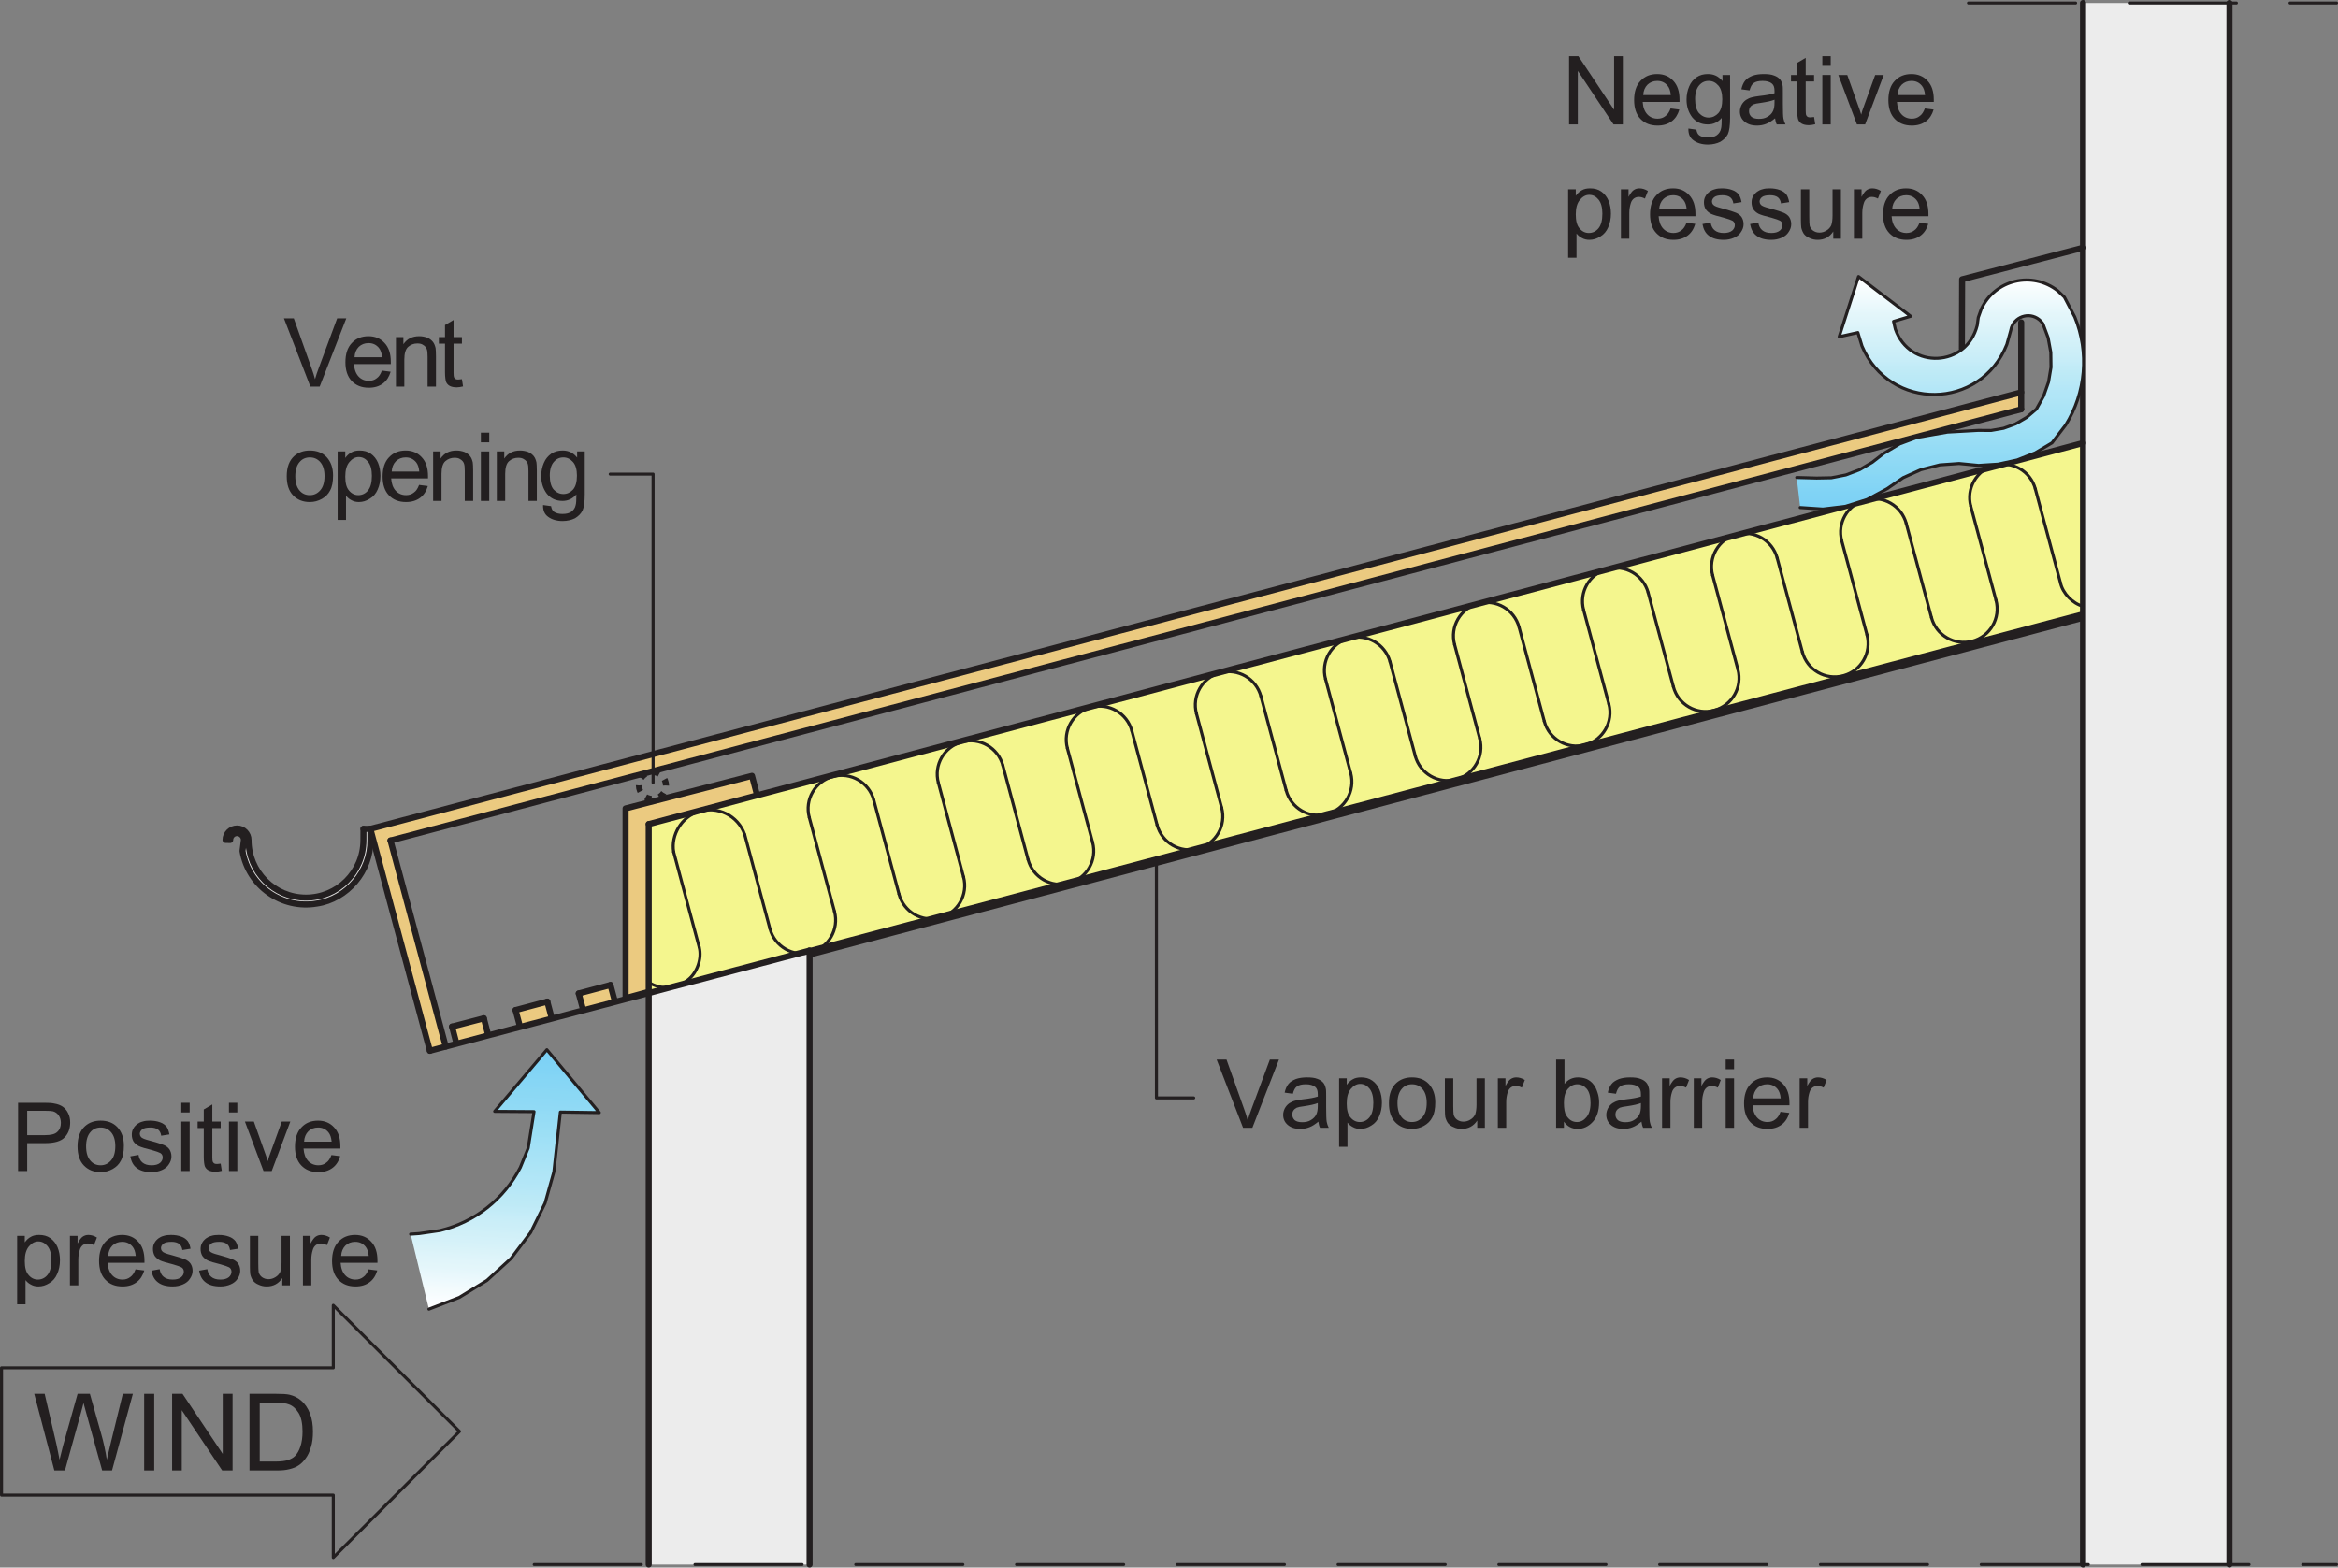 <?xml version="1.0" encoding="UTF-8"?>
<svg xmlns="http://www.w3.org/2000/svg" xmlns:xlink="http://www.w3.org/1999/xlink" width="196.31" height="131.65" viewBox="0 0 196.31 131.65">
<rect x="0" y="0" width="196.31" height="131.65" fill="#808080" stroke="none"/>
<defs>
<g>
<g id="glyph-0-0">
<path d="M 3.031 0 L 5.266 -5.734 L 4.5 -5.734 L 2.953 -1.562 C 2.828 -1.25 2.734 -0.938 2.641 -0.625 C 2.562 -0.922 2.469 -1.234 2.344 -1.562 L 0.859 -5.734 L 0.031 -5.734 L 2.25 0 Z M 3.031 0 "/>
</g>
<g id="glyph-0-1">
<path d="M 3.375 0 L 4.109 0 C 4.031 -0.156 3.969 -0.328 3.938 -0.5 C 3.906 -0.672 3.891 -1.094 3.891 -1.734 L 3.891 -2.672 C 3.891 -2.984 3.891 -3.203 3.859 -3.312 C 3.812 -3.516 3.75 -3.672 3.641 -3.797 C 3.531 -3.922 3.375 -4.031 3.156 -4.109 C 2.922 -4.203 2.641 -4.234 2.281 -4.234 C 1.922 -4.234 1.609 -4.188 1.344 -4.094 C 1.078 -3.984 0.859 -3.859 0.719 -3.672 C 0.578 -3.5 0.469 -3.25 0.406 -2.953 L 1.094 -2.859 C 1.172 -3.156 1.281 -3.375 1.453 -3.484 C 1.609 -3.594 1.844 -3.656 2.188 -3.656 C 2.531 -3.656 2.812 -3.578 2.984 -3.422 C 3.125 -3.297 3.188 -3.109 3.188 -2.812 C 3.188 -2.797 3.188 -2.734 3.188 -2.625 C 2.906 -2.531 2.5 -2.453 1.922 -2.391 C 1.641 -2.359 1.438 -2.312 1.297 -2.281 C 1.109 -2.234 0.938 -2.156 0.797 -2.062 C 0.641 -1.953 0.516 -1.812 0.422 -1.641 C 0.344 -1.484 0.281 -1.297 0.281 -1.094 C 0.281 -0.75 0.406 -0.469 0.656 -0.25 C 0.906 -0.031 1.25 0.094 1.719 0.094 C 1.984 0.094 2.25 0.047 2.484 -0.047 C 2.734 -0.141 2.969 -0.297 3.234 -0.516 C 3.266 -0.312 3.297 -0.156 3.375 0 Z M 3.188 -1.828 C 3.188 -1.516 3.141 -1.281 3.062 -1.125 C 2.969 -0.922 2.812 -0.766 2.594 -0.641 C 2.391 -0.516 2.156 -0.469 1.875 -0.469 C 1.594 -0.469 1.391 -0.531 1.25 -0.641 C 1.109 -0.781 1.047 -0.922 1.047 -1.125 C 1.047 -1.234 1.078 -1.359 1.141 -1.453 C 1.203 -1.547 1.297 -1.625 1.422 -1.688 C 1.531 -1.734 1.75 -1.781 2.031 -1.812 C 2.547 -1.891 2.922 -1.969 3.188 -2.078 Z M 3.188 -1.828 "/>
</g>
<g id="glyph-0-2">
<path d="M 1.234 1.594 L 1.234 -0.438 C 1.359 -0.281 1.5 -0.156 1.688 -0.062 C 1.875 0.047 2.094 0.094 2.312 0.094 C 2.641 0.094 2.938 0 3.234 -0.188 C 3.531 -0.359 3.75 -0.625 3.891 -0.953 C 4.047 -1.297 4.125 -1.688 4.125 -2.109 C 4.125 -2.5 4.062 -2.859 3.922 -3.203 C 3.781 -3.531 3.578 -3.781 3.312 -3.969 C 3.047 -4.156 2.734 -4.234 2.375 -4.234 C 2.109 -4.234 1.875 -4.188 1.688 -4.078 C 1.484 -3.969 1.312 -3.812 1.172 -3.609 L 1.172 -4.156 L 0.531 -4.156 L 0.531 1.594 Z M 1.516 -3.266 C 1.75 -3.547 2.016 -3.688 2.297 -3.688 C 2.609 -3.688 2.859 -3.562 3.078 -3.297 C 3.297 -3.031 3.406 -2.641 3.406 -2.109 C 3.406 -1.547 3.297 -1.141 3.078 -0.875 C 2.859 -0.609 2.578 -0.484 2.266 -0.484 C 1.969 -0.484 1.703 -0.609 1.484 -0.875 C 1.266 -1.125 1.172 -1.516 1.172 -2.047 C 1.172 -2.578 1.281 -2.984 1.516 -3.266 Z M 1.516 -3.266 "/>
</g>
<g id="glyph-0-3">
<path d="M 0.797 -0.469 C 1.156 -0.094 1.625 0.094 2.203 0.094 C 2.578 0.094 2.906 0 3.219 -0.172 C 3.516 -0.344 3.75 -0.562 3.906 -0.875 C 4.078 -1.188 4.156 -1.594 4.156 -2.141 C 4.156 -2.797 3.969 -3.297 3.609 -3.688 C 3.25 -4.062 2.781 -4.234 2.203 -4.234 C 1.703 -4.234 1.266 -4.094 0.906 -3.781 C 0.484 -3.406 0.266 -2.844 0.266 -2.078 C 0.266 -1.375 0.438 -0.844 0.797 -0.469 Z M 1.344 -3.266 C 1.562 -3.531 1.859 -3.656 2.203 -3.656 C 2.562 -3.656 2.844 -3.531 3.078 -3.266 C 3.312 -3 3.438 -2.609 3.438 -2.094 C 3.438 -1.547 3.312 -1.156 3.078 -0.891 C 2.844 -0.625 2.562 -0.484 2.203 -0.484 C 1.859 -0.484 1.562 -0.609 1.344 -0.875 C 1.109 -1.141 0.984 -1.547 0.984 -2.078 C 0.984 -2.594 1.109 -3 1.344 -3.266 Z M 1.344 -3.266 "/>
</g>
<g id="glyph-0-4">
<path d="M 3.875 0 L 3.875 -4.156 L 3.172 -4.156 L 3.172 -1.938 C 3.172 -1.578 3.125 -1.312 3.062 -1.125 C 2.969 -0.938 2.844 -0.797 2.656 -0.688 C 2.484 -0.578 2.281 -0.516 2.078 -0.516 C 1.859 -0.516 1.688 -0.578 1.531 -0.688 C 1.406 -0.781 1.297 -0.922 1.25 -1.109 C 1.234 -1.234 1.219 -1.484 1.219 -1.859 L 1.219 -4.156 L 0.516 -4.156 L 0.516 -1.578 C 0.516 -1.281 0.531 -1.062 0.547 -0.922 C 0.594 -0.719 0.672 -0.547 0.766 -0.406 C 0.875 -0.266 1.031 -0.141 1.234 -0.062 C 1.453 0.047 1.688 0.094 1.922 0.094 C 2.484 0.094 2.922 -0.141 3.234 -0.609 L 3.234 0 Z M 3.875 0 "/>
</g>
<g id="glyph-0-5">
<path d="M 1.219 0 L 1.219 -2.172 C 1.219 -2.469 1.266 -2.734 1.344 -2.984 C 1.391 -3.156 1.484 -3.281 1.594 -3.375 C 1.719 -3.469 1.859 -3.516 2.016 -3.516 C 2.188 -3.516 2.359 -3.469 2.531 -3.375 L 2.781 -4.016 C 2.531 -4.172 2.281 -4.234 2.062 -4.234 C 1.891 -4.234 1.734 -4.188 1.594 -4.094 C 1.469 -4.016 1.312 -3.812 1.156 -3.516 L 1.156 -4.156 L 0.516 -4.156 L 0.516 0 Z M 1.219 0 "/>
</g>
<g id="glyph-0-6">
</g>
<g id="glyph-0-7">
<path d="M 1.172 -0.516 C 1.453 -0.109 1.844 0.094 2.328 0.094 C 2.812 0.094 3.234 -0.109 3.594 -0.5 C 3.938 -0.875 4.125 -1.438 4.125 -2.141 C 4.125 -2.438 4.078 -2.719 3.984 -2.984 C 3.906 -3.234 3.797 -3.469 3.641 -3.656 C 3.5 -3.844 3.312 -3.984 3.094 -4.094 C 2.859 -4.188 2.609 -4.234 2.359 -4.234 C 1.906 -4.234 1.516 -4.062 1.219 -3.688 L 1.219 -5.734 L 0.516 -5.734 L 0.516 0 L 1.172 0 Z M 1.5 -3.266 C 1.734 -3.531 1.984 -3.656 2.297 -3.656 C 2.594 -3.656 2.859 -3.531 3.078 -3.281 C 3.297 -3.031 3.406 -2.625 3.406 -2.078 C 3.406 -1.547 3.281 -1.156 3.062 -0.891 C 2.844 -0.625 2.578 -0.484 2.266 -0.484 C 1.891 -0.484 1.594 -0.672 1.375 -1.031 C 1.234 -1.25 1.172 -1.609 1.172 -2.109 C 1.172 -2.609 1.281 -3 1.5 -3.266 Z M 1.5 -3.266 "/>
</g>
<g id="glyph-0-8">
<path d="M 1.234 -4.922 L 1.234 -5.734 L 0.531 -5.734 L 0.531 -4.922 Z M 1.234 0 L 1.234 -4.156 L 0.531 -4.156 L 0.531 0 Z M 1.234 0 "/>
</g>
<g id="glyph-0-9">
<path d="M 2.922 -0.703 C 2.75 -0.562 2.531 -0.484 2.266 -0.484 C 1.922 -0.484 1.625 -0.609 1.406 -0.844 C 1.172 -1.094 1.047 -1.438 1.016 -1.891 L 4.109 -1.891 C 4.109 -1.969 4.109 -2.047 4.109 -2.078 C 4.109 -2.766 3.938 -3.297 3.578 -3.672 C 3.234 -4.047 2.781 -4.234 2.234 -4.234 C 1.656 -4.234 1.188 -4.047 0.828 -3.656 C 0.469 -3.281 0.297 -2.734 0.297 -2.047 C 0.297 -1.375 0.469 -0.844 0.828 -0.469 C 1.188 -0.094 1.656 0.094 2.266 0.094 C 2.75 0.094 3.141 -0.031 3.453 -0.266 C 3.766 -0.5 3.969 -0.828 4.094 -1.25 L 3.359 -1.344 C 3.25 -1.047 3.109 -0.828 2.922 -0.703 Z M 1.422 -3.344 C 1.641 -3.547 1.906 -3.656 2.234 -3.656 C 2.594 -3.656 2.875 -3.531 3.109 -3.25 C 3.25 -3.078 3.344 -2.828 3.375 -2.469 L 1.062 -2.469 C 1.078 -2.828 1.203 -3.125 1.422 -3.344 Z M 1.422 -3.344 "/>
</g>
<g id="glyph-0-10">
<path d="M 1.375 0 L 1.375 -2.344 L 2.844 -2.344 C 3.656 -2.344 4.219 -2.5 4.531 -2.844 C 4.844 -3.172 4.984 -3.594 4.984 -4.078 C 4.984 -4.359 4.938 -4.609 4.812 -4.859 C 4.703 -5.094 4.547 -5.266 4.359 -5.406 C 4.172 -5.531 3.938 -5.625 3.641 -5.672 C 3.453 -5.719 3.156 -5.734 2.781 -5.734 L 0.609 -5.734 L 0.609 0 Z M 1.375 -5.062 L 2.844 -5.062 C 3.188 -5.062 3.422 -5.047 3.547 -5.016 C 3.75 -4.953 3.906 -4.844 4.031 -4.656 C 4.141 -4.5 4.203 -4.281 4.203 -4.047 C 4.203 -3.719 4.109 -3.469 3.891 -3.281 C 3.703 -3.094 3.344 -3.016 2.859 -3.016 L 1.375 -3.016 Z M 1.375 -5.062 "/>
</g>
<g id="glyph-0-11">
<path d="M 0.797 -0.25 C 1.078 -0.031 1.484 0.094 2.031 0.094 C 2.359 0.094 2.641 0.031 2.891 -0.078 C 3.156 -0.188 3.359 -0.359 3.484 -0.562 C 3.625 -0.766 3.703 -0.984 3.703 -1.219 C 3.703 -1.469 3.641 -1.656 3.531 -1.828 C 3.422 -1.984 3.25 -2.109 3.062 -2.188 C 2.859 -2.266 2.516 -2.391 2.031 -2.516 C 1.688 -2.609 1.469 -2.672 1.406 -2.703 C 1.281 -2.75 1.188 -2.812 1.141 -2.875 C 1.078 -2.953 1.047 -3.047 1.047 -3.125 C 1.047 -3.266 1.125 -3.406 1.25 -3.5 C 1.391 -3.609 1.625 -3.656 1.938 -3.656 C 2.219 -3.656 2.422 -3.594 2.578 -3.484 C 2.734 -3.359 2.812 -3.188 2.844 -2.969 L 3.531 -3.078 C 3.484 -3.344 3.406 -3.562 3.297 -3.719 C 3.172 -3.875 2.984 -4.016 2.75 -4.094 C 2.5 -4.188 2.219 -4.234 1.891 -4.234 C 1.688 -4.234 1.469 -4.219 1.281 -4.156 C 1.094 -4.109 0.953 -4.031 0.844 -3.953 C 0.703 -3.844 0.578 -3.719 0.5 -3.562 C 0.406 -3.406 0.375 -3.234 0.375 -3.047 C 0.375 -2.844 0.422 -2.656 0.516 -2.484 C 0.625 -2.328 0.781 -2.188 0.969 -2.094 C 1.172 -2 1.531 -1.891 2.047 -1.766 C 2.422 -1.656 2.656 -1.578 2.766 -1.516 C 2.906 -1.438 2.969 -1.297 2.969 -1.141 C 2.969 -0.969 2.891 -0.812 2.75 -0.688 C 2.578 -0.547 2.344 -0.484 2.031 -0.484 C 1.703 -0.484 1.453 -0.562 1.266 -0.719 C 1.094 -0.859 0.984 -1.078 0.938 -1.359 L 0.25 -1.234 C 0.328 -0.797 0.5 -0.469 0.797 -0.25 Z M 0.797 -0.25 "/>
</g>
<g id="glyph-0-12">
<path d="M 1.75 -0.594 C 1.641 -0.594 1.562 -0.609 1.516 -0.641 C 1.453 -0.688 1.422 -0.734 1.391 -0.797 C 1.375 -0.844 1.359 -0.969 1.359 -1.172 L 1.359 -3.609 L 2.062 -3.609 L 2.062 -4.156 L 1.359 -4.156 L 1.359 -5.594 L 0.641 -5.172 L 0.641 -4.156 L 0.125 -4.156 L 0.125 -3.609 L 0.641 -3.609 L 0.641 -1.219 C 0.641 -0.797 0.688 -0.516 0.734 -0.391 C 0.797 -0.25 0.891 -0.141 1.031 -0.062 C 1.172 0.016 1.375 0.062 1.625 0.062 C 1.781 0.062 1.953 0.031 2.156 -0.016 L 2.062 -0.625 C 1.922 -0.609 1.828 -0.594 1.75 -0.594 Z M 1.75 -0.594 "/>
</g>
<g id="glyph-0-13">
<path d="M 2.344 0 L 3.906 -4.156 L 3.188 -4.156 L 2.266 -1.609 C 2.156 -1.312 2.062 -1.047 2.016 -0.828 C 1.922 -1.125 1.828 -1.406 1.734 -1.656 L 0.844 -4.156 L 0.094 -4.156 L 1.656 0 Z M 2.344 0 "/>
</g>
<g id="glyph-0-14">
<path d="M 1.344 0 L 1.344 -4.5 L 4.344 0 L 5.125 0 L 5.125 -5.734 L 4.391 -5.734 L 4.391 -1.234 L 1.391 -5.734 L 0.609 -5.734 L 0.609 0 Z M 1.344 0 "/>
</g>
<g id="glyph-0-15">
<path d="M 0.844 1.344 C 1.141 1.562 1.547 1.688 2.047 1.688 C 2.453 1.688 2.812 1.594 3.094 1.453 C 3.375 1.281 3.578 1.078 3.719 0.812 C 3.844 0.531 3.906 0.078 3.906 -0.562 L 3.906 -4.156 L 3.266 -4.156 L 3.266 -3.641 C 2.938 -4.047 2.547 -4.234 2.047 -4.234 C 1.688 -4.234 1.375 -4.156 1.094 -3.969 C 0.828 -3.781 0.609 -3.531 0.469 -3.188 C 0.328 -2.859 0.25 -2.5 0.25 -2.094 C 0.25 -1.516 0.406 -1.031 0.719 -0.609 C 1.047 -0.203 1.484 0 2.047 0 C 2.5 0 2.891 -0.188 3.203 -0.547 C 3.203 -0.094 3.188 0.219 3.141 0.359 C 3.094 0.594 2.969 0.766 2.781 0.906 C 2.609 1.031 2.359 1.094 2.031 1.094 C 1.734 1.094 1.484 1.031 1.312 0.906 C 1.188 0.812 1.109 0.641 1.078 0.438 L 0.406 0.344 C 0.391 0.797 0.531 1.125 0.844 1.344 Z M 1.297 -3.266 C 1.516 -3.531 1.781 -3.656 2.109 -3.656 C 2.422 -3.656 2.688 -3.531 2.922 -3.266 C 3.141 -3.016 3.25 -2.625 3.25 -2.125 C 3.25 -1.594 3.141 -1.203 2.922 -0.953 C 2.703 -0.719 2.438 -0.578 2.109 -0.578 C 1.781 -0.578 1.516 -0.719 1.297 -0.953 C 1.078 -1.203 0.969 -1.609 0.969 -2.141 C 0.969 -2.641 1.094 -3.031 1.297 -3.266 Z M 1.297 -3.266 "/>
</g>
<g id="glyph-0-16">
<path d="M 1.234 0 L 1.234 -2.266 C 1.234 -2.797 1.344 -3.156 1.562 -3.344 C 1.781 -3.531 2.031 -3.625 2.328 -3.625 C 2.516 -3.625 2.688 -3.594 2.812 -3.5 C 2.953 -3.422 3.062 -3.297 3.109 -3.172 C 3.172 -3.031 3.188 -2.812 3.188 -2.516 L 3.188 0 L 3.891 0 L 3.891 -2.547 C 3.891 -2.875 3.875 -3.109 3.859 -3.234 C 3.812 -3.438 3.75 -3.609 3.641 -3.75 C 3.531 -3.891 3.375 -4.016 3.172 -4.109 C 2.953 -4.188 2.734 -4.234 2.484 -4.234 C 1.906 -4.234 1.469 -4.016 1.156 -3.562 L 1.156 -4.156 L 0.531 -4.156 L 0.531 0 Z M 1.234 0 "/>
</g>
<g id="glyph-1-0">
<path d="M 2.688 0 L 4.047 -4.906 C 4.109 -5.125 4.172 -5.375 4.25 -5.672 C 4.266 -5.578 4.344 -5.312 4.453 -4.906 L 5.812 0 L 6.641 0 L 8.391 -6.438 L 7.547 -6.438 L 6.531 -2.297 C 6.406 -1.766 6.297 -1.312 6.203 -0.906 C 6.094 -1.609 5.938 -2.375 5.703 -3.172 L 4.781 -6.438 L 3.75 -6.438 L 2.531 -2.094 C 2.5 -1.984 2.406 -1.578 2.234 -0.906 C 2.156 -1.344 2.062 -1.766 1.969 -2.219 L 0.984 -6.438 L 0.109 -6.438 L 1.797 0 Z M 2.688 0 "/>
</g>
<g id="glyph-1-1">
<path d="M 1.688 0 L 1.688 -6.438 L 0.844 -6.438 L 0.844 0 Z M 1.688 0 "/>
</g>
<g id="glyph-1-2">
<path d="M 1.5 0 L 1.5 -5.062 L 4.891 0 L 5.766 0 L 5.766 -6.438 L 4.938 -6.438 L 4.938 -1.391 L 1.562 -6.438 L 0.688 -6.438 L 0.688 0 Z M 1.5 0 "/>
</g>
<g id="glyph-1-3">
<path d="M 3.016 0 C 3.406 0 3.75 -0.031 4.047 -0.109 C 4.359 -0.188 4.609 -0.281 4.828 -0.438 C 5.047 -0.578 5.234 -0.781 5.406 -1.016 C 5.594 -1.266 5.734 -1.578 5.844 -1.953 C 5.969 -2.328 6.016 -2.766 6.016 -3.266 C 6.016 -3.828 5.938 -4.344 5.766 -4.781 C 5.594 -5.234 5.344 -5.609 5 -5.891 C 4.75 -6.109 4.422 -6.266 4.062 -6.359 C 3.797 -6.422 3.406 -6.438 2.922 -6.438 L 0.688 -6.438 L 0.688 0 Z M 1.547 -5.688 L 2.891 -5.688 C 3.406 -5.688 3.766 -5.641 4 -5.547 C 4.312 -5.438 4.594 -5.188 4.812 -4.828 C 5.031 -4.469 5.141 -3.938 5.141 -3.266 C 5.141 -2.781 5.078 -2.359 4.969 -2.031 C 4.859 -1.688 4.703 -1.406 4.5 -1.203 C 4.359 -1.062 4.156 -0.953 3.922 -0.875 C 3.688 -0.797 3.344 -0.75 2.922 -0.75 L 1.547 -0.75 Z M 1.547 -5.688 "/>
</g>
</g>
<clipPath id="clip-0">
<path clip-rule="nonzero" d="M 54 80 L 68 80 L 68 131.648 L 54 131.648 Z M 54 80 "/>
</clipPath>
<clipPath id="clip-1">
<path clip-rule="nonzero" d="M 174 0 L 188 0 L 188 131.648 L 174 131.648 Z M 174 0 "/>
</clipPath>
<clipPath id="clip-2">
<path clip-rule="nonzero" d="M 174 0 L 176 0 L 176 131.648 L 174 131.648 Z M 174 0 "/>
</clipPath>
<clipPath id="clip-3">
<path clip-rule="nonzero" d="M 54 68 L 55 68 L 55 131.648 L 54 131.648 Z M 54 68 "/>
</clipPath>
<clipPath id="clip-4">
<path clip-rule="nonzero" d="M 67 79 L 69 79 L 69 131.648 L 67 131.648 Z M 67 79 "/>
</clipPath>
<clipPath id="clip-5">
<path clip-rule="nonzero" d="M 44 131 L 196.309 131 L 196.309 131.648 L 44 131.648 Z M 44 131 "/>
</clipPath>
<clipPath id="clip-6">
<path clip-rule="nonzero" d="M 186 0 L 188 0 L 188 131.648 L 186 131.648 Z M 186 0 "/>
</clipPath>
<clipPath id="clip-7">
<path clip-rule="nonzero" d="M 165 0 L 196.309 0 L 196.309 1 L 165 1 Z M 165 0 "/>
</clipPath>
<clipPath id="clip-8">
<path clip-rule="nonzero" d="M 34 88 L 51 88 L 51 110 L 34 110 Z M 34 88 "/>
</clipPath>
<clipPath id="clip-9">
<path clip-rule="nonzero" d="M 34.477 103.648 L 35.207 103.598 L 36.953 103.344 C 39.875 102.637 42.309 100.723 43.688 98.051 L 44.352 96.414 L 44.84 93.359 L 41.535 93.336 L 45.918 88.156 L 50.32 93.441 L 47.051 93.395 L 46.504 98.418 L 45.766 101.047 L 44.559 103.504 L 42.914 105.684 L 40.891 107.531 L 38.566 108.961 L 36.016 109.945 "/>
</clipPath>
<clipPath id="clip-10">
<path clip-rule="nonzero" d="M 34.477 103.648 L 35.207 103.598 L 36.953 103.344 C 39.875 102.637 42.309 100.723 43.688 98.051 L 44.352 96.414 L 44.84 93.359 L 41.535 93.336 L 45.918 88.156 L 50.32 93.441 L 47.051 93.395 L 46.504 98.418 L 45.766 101.047 L 44.559 103.504 L 42.914 105.684 L 40.891 107.531 L 38.566 108.961 L 36.016 109.945 "/>
</clipPath>
<linearGradient id="linear-pattern-0" gradientUnits="userSpaceOnUse" x1="-0.004" y1="0" x2="1.01" y2="0" gradientTransform="matrix(1.135, -22.234, 22.234, 1.135, 41.802, 110.239)">
<stop offset="0" stop-color="rgb(100%, 100%, 100%)" stop-opacity="1"/>
<stop offset="0.008" stop-color="rgb(99.893%, 99.965%, 99.992%)" stop-opacity="1"/>
<stop offset="0.016" stop-color="rgb(99.59%, 99.867%, 99.974%)" stop-opacity="1"/>
<stop offset="0.02" stop-color="rgb(99.199%, 99.742%, 99.95%)" stop-opacity="1"/>
<stop offset="0.023" stop-color="rgb(99.002%, 99.678%, 99.936%)" stop-opacity="1"/>
<stop offset="0.031" stop-color="rgb(98.807%, 99.615%, 99.924%)" stop-opacity="1"/>
<stop offset="0.035" stop-color="rgb(98.363%, 99.472%, 99.896%)" stop-opacity="1"/>
<stop offset="0.039" stop-color="rgb(98.114%, 99.393%, 99.881%)" stop-opacity="1"/>
<stop offset="0.043" stop-color="rgb(97.821%, 99.298%, 99.863%)" stop-opacity="1"/>
<stop offset="0.047" stop-color="rgb(97.527%, 99.203%, 99.844%)" stop-opacity="1"/>
<stop offset="0.051" stop-color="rgb(97.234%, 99.107%, 99.774%)" stop-opacity="1"/>
<stop offset="0.055" stop-color="rgb(96.939%, 99.01%, 99.704%)" stop-opacity="1"/>
<stop offset="0.059" stop-color="rgb(96.646%, 98.911%, 99.588%)" stop-opacity="1"/>
<stop offset="0.062" stop-color="rgb(96.353%, 98.811%, 99.474%)" stop-opacity="1"/>
<stop offset="0.066" stop-color="rgb(96.112%, 98.732%, 99.414%)" stop-opacity="1"/>
<stop offset="0.07" stop-color="rgb(95.869%, 98.651%, 99.355%)" stop-opacity="1"/>
<stop offset="0.078" stop-color="rgb(95.674%, 98.589%, 99.342%)" stop-opacity="1"/>
<stop offset="0.082" stop-color="rgb(95.232%, 98.447%, 99.315%)" stop-opacity="1"/>
<stop offset="0.086" stop-color="rgb(94.984%, 98.367%, 99.3%)" stop-opacity="1"/>
<stop offset="0.09" stop-color="rgb(94.691%, 98.273%, 99.283%)" stop-opacity="1"/>
<stop offset="0.094" stop-color="rgb(94.397%, 98.178%, 99.265%)" stop-opacity="1"/>
<stop offset="0.098" stop-color="rgb(94.104%, 98.083%, 99.246%)" stop-opacity="1"/>
<stop offset="0.102" stop-color="rgb(93.81%, 97.989%, 99.228%)" stop-opacity="1"/>
<stop offset="0.105" stop-color="rgb(93.517%, 97.894%, 99.21%)" stop-opacity="1"/>
<stop offset="0.109" stop-color="rgb(93.224%, 97.801%, 99.193%)" stop-opacity="1"/>
<stop offset="0.113" stop-color="rgb(92.931%, 97.704%, 99.126%)" stop-opacity="1"/>
<stop offset="0.117" stop-color="rgb(92.636%, 97.607%, 99.059%)" stop-opacity="1"/>
<stop offset="0.121" stop-color="rgb(92.343%, 97.508%, 98.946%)" stop-opacity="1"/>
<stop offset="0.125" stop-color="rgb(92.049%, 97.408%, 98.833%)" stop-opacity="1"/>
<stop offset="0.129" stop-color="rgb(91.756%, 97.311%, 98.77%)" stop-opacity="1"/>
<stop offset="0.133" stop-color="rgb(91.463%, 97.215%, 98.705%)" stop-opacity="1"/>
<stop offset="0.137" stop-color="rgb(91.17%, 97.121%, 98.688%)" stop-opacity="1"/>
<stop offset="0.141" stop-color="rgb(90.875%, 97.026%, 98.669%)" stop-opacity="1"/>
<stop offset="0.145" stop-color="rgb(90.582%, 96.93%, 98.605%)" stop-opacity="1"/>
<stop offset="0.148" stop-color="rgb(90.288%, 96.832%, 98.54%)" stop-opacity="1"/>
<stop offset="0.152" stop-color="rgb(89.995%, 96.733%, 98.428%)" stop-opacity="1"/>
<stop offset="0.156" stop-color="rgb(89.702%, 96.635%, 98.317%)" stop-opacity="1"/>
<stop offset="0.16" stop-color="rgb(89.458%, 96.555%, 98.256%)" stop-opacity="1"/>
<stop offset="0.164" stop-color="rgb(89.214%, 96.474%, 98.195%)" stop-opacity="1"/>
<stop offset="0.172" stop-color="rgb(89.018%, 96.411%, 98.183%)" stop-opacity="1"/>
<stop offset="0.176" stop-color="rgb(88.628%, 96.284%, 98.16%)" stop-opacity="1"/>
<stop offset="0.18" stop-color="rgb(88.431%, 96.222%, 98.149%)" stop-opacity="1"/>
<stop offset="0.188" stop-color="rgb(88.235%, 96.159%, 98.137%)" stop-opacity="1"/>
<stop offset="0.195" stop-color="rgb(87.845%, 96.034%, 98.114%)" stop-opacity="1"/>
<stop offset="0.199" stop-color="rgb(87.454%, 95.908%, 98.091%)" stop-opacity="1"/>
<stop offset="0.203" stop-color="rgb(87.257%, 95.845%, 98.08%)" stop-opacity="1"/>
<stop offset="0.207" stop-color="rgb(87.013%, 95.764%, 98.021%)" stop-opacity="1"/>
<stop offset="0.211" stop-color="rgb(86.769%, 95.683%, 97.96%)" stop-opacity="1"/>
<stop offset="0.215" stop-color="rgb(86.476%, 95.584%, 97.852%)" stop-opacity="1"/>
<stop offset="0.219" stop-color="rgb(86.183%, 95.485%, 97.742%)" stop-opacity="1"/>
<stop offset="0.223" stop-color="rgb(85.938%, 95.404%, 97.679%)" stop-opacity="1"/>
<stop offset="0.227" stop-color="rgb(85.692%, 95.323%, 97.618%)" stop-opacity="1"/>
<stop offset="0.23" stop-color="rgb(85.497%, 95.261%, 97.607%)" stop-opacity="1"/>
<stop offset="0.234" stop-color="rgb(85.3%, 95.197%, 97.595%)" stop-opacity="1"/>
<stop offset="0.238" stop-color="rgb(85.057%, 95.119%, 97.581%)" stop-opacity="1"/>
<stop offset="0.242" stop-color="rgb(84.814%, 95.041%, 97.568%)" stop-opacity="1"/>
<stop offset="0.246" stop-color="rgb(84.521%, 94.948%, 97.551%)" stop-opacity="1"/>
<stop offset="0.25" stop-color="rgb(84.227%, 94.853%, 97.534%)" stop-opacity="1"/>
<stop offset="0.254" stop-color="rgb(83.981%, 94.774%, 97.52%)" stop-opacity="1"/>
<stop offset="0.258" stop-color="rgb(83.734%, 94.695%, 97.507%)" stop-opacity="1"/>
<stop offset="0.266" stop-color="rgb(83.539%, 94.632%, 97.496%)" stop-opacity="1"/>
<stop offset="0.27" stop-color="rgb(83.148%, 94.505%, 97.473%)" stop-opacity="1"/>
<stop offset="0.273" stop-color="rgb(82.951%, 94.443%, 97.462%)" stop-opacity="1"/>
<stop offset="0.281" stop-color="rgb(82.756%, 94.38%, 97.452%)" stop-opacity="1"/>
<stop offset="0.285" stop-color="rgb(82.365%, 94.255%, 97.429%)" stop-opacity="1"/>
<stop offset="0.289" stop-color="rgb(82.169%, 94.191%, 97.418%)" stop-opacity="1"/>
<stop offset="0.297" stop-color="rgb(81.973%, 94.128%, 97.408%)" stop-opacity="1"/>
<stop offset="0.301" stop-color="rgb(81.537%, 93.988%, 97.382%)" stop-opacity="1"/>
<stop offset="0.305" stop-color="rgb(81.296%, 93.91%, 97.368%)" stop-opacity="1"/>
<stop offset="0.309" stop-color="rgb(81.003%, 93.817%, 97.351%)" stop-opacity="1"/>
<stop offset="0.312" stop-color="rgb(80.708%, 93.723%, 97.334%)" stop-opacity="1"/>
<stop offset="0.316" stop-color="rgb(80.461%, 93.643%, 97.321%)" stop-opacity="1"/>
<stop offset="0.32" stop-color="rgb(80.212%, 93.562%, 97.307%)" stop-opacity="1"/>
<stop offset="0.324" stop-color="rgb(80.017%, 93.5%, 97.296%)" stop-opacity="1"/>
<stop offset="0.328" stop-color="rgb(79.82%, 93.437%, 97.284%)" stop-opacity="1"/>
<stop offset="0.336" stop-color="rgb(79.625%, 93.375%, 97.273%)" stop-opacity="1"/>
<stop offset="0.34" stop-color="rgb(79.234%, 93.248%, 97.252%)" stop-opacity="1"/>
<stop offset="0.344" stop-color="rgb(79.037%, 93.185%, 97.24%)" stop-opacity="1"/>
<stop offset="0.352" stop-color="rgb(78.842%, 93.123%, 97.229%)" stop-opacity="1"/>
<stop offset="0.355" stop-color="rgb(78.452%, 92.998%, 97.206%)" stop-opacity="1"/>
<stop offset="0.359" stop-color="rgb(78.255%, 92.934%, 97.195%)" stop-opacity="1"/>
<stop offset="0.363" stop-color="rgb(77.972%, 92.844%, 97.18%)" stop-opacity="1"/>
<stop offset="0.367" stop-color="rgb(77.689%, 92.752%, 97.163%)" stop-opacity="1"/>
<stop offset="0.371" stop-color="rgb(77.298%, 92.627%, 97.141%)" stop-opacity="1"/>
<stop offset="0.375" stop-color="rgb(76.906%, 92.5%, 97.119%)" stop-opacity="1"/>
<stop offset="0.379" stop-color="rgb(76.602%, 92.401%, 97.063%)" stop-opacity="1"/>
<stop offset="0.383" stop-color="rgb(76.297%, 92.3%, 97.005%)" stop-opacity="1"/>
<stop offset="0.391" stop-color="rgb(76.102%, 92.233%, 96.906%)" stop-opacity="1"/>
<stop offset="0.395" stop-color="rgb(75.668%, 92.088%, 96.742%)" stop-opacity="1"/>
<stop offset="0.398" stop-color="rgb(75.429%, 92.009%, 96.68%)" stop-opacity="1"/>
<stop offset="0.402" stop-color="rgb(75.136%, 91.914%, 96.663%)" stop-opacity="1"/>
<stop offset="0.406" stop-color="rgb(74.841%, 91.82%, 96.646%)" stop-opacity="1"/>
<stop offset="0.41" stop-color="rgb(74.591%, 91.739%, 96.632%)" stop-opacity="1"/>
<stop offset="0.414" stop-color="rgb(74.339%, 91.658%, 96.619%)" stop-opacity="1"/>
<stop offset="0.422" stop-color="rgb(74.144%, 91.595%, 96.608%)" stop-opacity="1"/>
<stop offset="0.43" stop-color="rgb(73.753%, 91.47%, 96.587%)" stop-opacity="1"/>
<stop offset="0.434" stop-color="rgb(73.363%, 91.345%, 96.565%)" stop-opacity="1"/>
<stop offset="0.438" stop-color="rgb(73.166%, 91.281%, 96.555%)" stop-opacity="1"/>
<stop offset="0.445" stop-color="rgb(72.971%, 91.222%, 96.582%)" stop-opacity="1"/>
<stop offset="0.449" stop-color="rgb(72.58%, 91.101%, 96.684%)" stop-opacity="1"/>
<stop offset="0.453" stop-color="rgb(72.383%, 91.043%, 96.761%)" stop-opacity="1"/>
<stop offset="0.457" stop-color="rgb(72.147%, 90.97%, 96.799%)" stop-opacity="1"/>
<stop offset="0.461" stop-color="rgb(71.91%, 90.897%, 96.835%)" stop-opacity="1"/>
<stop offset="0.465" stop-color="rgb(71.617%, 90.802%, 96.819%)" stop-opacity="1"/>
<stop offset="0.469" stop-color="rgb(71.323%, 90.707%, 96.802%)" stop-opacity="1"/>
<stop offset="0.473" stop-color="rgb(71.071%, 90.627%, 96.788%)" stop-opacity="1"/>
<stop offset="0.477" stop-color="rgb(70.818%, 90.546%, 96.773%)" stop-opacity="1"/>
<stop offset="0.484" stop-color="rgb(70.622%, 90.482%, 96.762%)" stop-opacity="1"/>
<stop offset="0.488" stop-color="rgb(70.232%, 90.356%, 96.739%)" stop-opacity="1"/>
<stop offset="0.492" stop-color="rgb(70.035%, 90.294%, 96.729%)" stop-opacity="1"/>
<stop offset="0.5" stop-color="rgb(69.839%, 90.231%, 96.718%)" stop-opacity="1"/>
<stop offset="0.508" stop-color="rgb(69.489%, 90.118%, 96.698%)" stop-opacity="1"/>
<stop offset="0.516" stop-color="rgb(69.235%, 90.036%, 96.683%)" stop-opacity="1"/>
<stop offset="0.523" stop-color="rgb(68.999%, 89.961%, 96.671%)" stop-opacity="1"/>
<stop offset="0.531" stop-color="rgb(68.666%, 89.854%, 96.651%)" stop-opacity="1"/>
<stop offset="0.535" stop-color="rgb(68.275%, 89.728%, 96.629%)" stop-opacity="1"/>
<stop offset="0.539" stop-color="rgb(68.079%, 89.665%, 96.617%)" stop-opacity="1"/>
<stop offset="0.547" stop-color="rgb(67.883%, 89.603%, 96.606%)" stop-opacity="1"/>
<stop offset="0.555" stop-color="rgb(67.493%, 89.478%, 96.585%)" stop-opacity="1"/>
<stop offset="0.559" stop-color="rgb(67.102%, 89.351%, 96.562%)" stop-opacity="1"/>
<stop offset="0.562" stop-color="rgb(66.905%, 89.288%, 96.552%)" stop-opacity="1"/>
<stop offset="0.57" stop-color="rgb(66.71%, 89.226%, 96.539%)" stop-opacity="1"/>
<stop offset="0.574" stop-color="rgb(66.319%, 89.101%, 96.518%)" stop-opacity="1"/>
<stop offset="0.578" stop-color="rgb(66.122%, 89.037%, 96.507%)" stop-opacity="1"/>
<stop offset="0.586" stop-color="rgb(65.927%, 88.974%, 96.495%)" stop-opacity="1"/>
<stop offset="0.59" stop-color="rgb(65.536%, 88.849%, 96.474%)" stop-opacity="1"/>
<stop offset="0.594" stop-color="rgb(65.34%, 88.785%, 96.461%)" stop-opacity="1"/>
<stop offset="0.602" stop-color="rgb(65.144%, 88.722%, 96.451%)" stop-opacity="1"/>
<stop offset="0.609" stop-color="rgb(64.754%, 88.597%, 96.429%)" stop-opacity="1"/>
<stop offset="0.613" stop-color="rgb(64.363%, 88.472%, 96.407%)" stop-opacity="1"/>
<stop offset="0.617" stop-color="rgb(64.166%, 88.408%, 96.396%)" stop-opacity="1"/>
<stop offset="0.625" stop-color="rgb(63.971%, 88.345%, 96.384%)" stop-opacity="1"/>
<stop offset="0.629" stop-color="rgb(63.58%, 88.22%, 96.362%)" stop-opacity="1"/>
<stop offset="0.633" stop-color="rgb(63.383%, 88.158%, 96.352%)" stop-opacity="1"/>
<stop offset="0.641" stop-color="rgb(63.188%, 88.094%, 96.339%)" stop-opacity="1"/>
<stop offset="0.645" stop-color="rgb(62.798%, 87.968%, 96.318%)" stop-opacity="1"/>
<stop offset="0.648" stop-color="rgb(62.601%, 87.906%, 96.306%)" stop-opacity="1"/>
<stop offset="0.656" stop-color="rgb(62.405%, 87.843%, 96.295%)" stop-opacity="1"/>
<stop offset="0.664" stop-color="rgb(62.015%, 87.717%, 96.274%)" stop-opacity="1"/>
<stop offset="0.668" stop-color="rgb(61.624%, 87.592%, 96.251%)" stop-opacity="1"/>
<stop offset="0.672" stop-color="rgb(61.427%, 87.529%, 96.24%)" stop-opacity="1"/>
<stop offset="0.68" stop-color="rgb(61.232%, 87.466%, 96.228%)" stop-opacity="1"/>
<stop offset="0.684" stop-color="rgb(60.841%, 87.34%, 96.207%)" stop-opacity="1"/>
<stop offset="0.688" stop-color="rgb(60.645%, 87.277%, 96.196%)" stop-opacity="1"/>
<stop offset="0.695" stop-color="rgb(60.449%, 87.187%, 96.17%)" stop-opacity="1"/>
<stop offset="0.699" stop-color="rgb(60.063%, 86.957%, 96.094%)" stop-opacity="1"/>
<stop offset="0.703" stop-color="rgb(59.868%, 86.816%, 96.043%)" stop-opacity="1"/>
<stop offset="0.711" stop-color="rgb(59.676%, 86.705%, 96.036%)" stop-opacity="1"/>
<stop offset="0.719" stop-color="rgb(59.286%, 86.536%, 96.1%)" stop-opacity="1"/>
<stop offset="0.723" stop-color="rgb(58.896%, 86.417%, 96.213%)" stop-opacity="1"/>
<stop offset="0.727" stop-color="rgb(58.699%, 86.357%, 96.254%)" stop-opacity="1"/>
<stop offset="0.734" stop-color="rgb(58.505%, 86.295%, 96.243%)" stop-opacity="1"/>
<stop offset="0.742" stop-color="rgb(58.148%, 86.18%, 96.223%)" stop-opacity="1"/>
<stop offset="0.75" stop-color="rgb(57.887%, 86.096%, 96.208%)" stop-opacity="1"/>
<stop offset="0.758" stop-color="rgb(57.628%, 85.988%, 96.179%)" stop-opacity="1"/>
<stop offset="0.762" stop-color="rgb(57.175%, 85.741%, 96.1%)" stop-opacity="1"/>
<stop offset="0.766" stop-color="rgb(56.885%, 85.571%, 96.042%)" stop-opacity="1"/>
<stop offset="0.77" stop-color="rgb(56.66%, 85.448%, 96.002%)" stop-opacity="1"/>
<stop offset="0.773" stop-color="rgb(56.433%, 85.324%, 95.963%)" stop-opacity="1"/>
<stop offset="0.781" stop-color="rgb(56.337%, 85.292%, 95.956%)" stop-opacity="1"/>
<stop offset="0.789" stop-color="rgb(56.11%, 85.22%, 95.944%)" stop-opacity="1"/>
<stop offset="0.793" stop-color="rgb(55.785%, 85.118%, 95.924%)" stop-opacity="1"/>
<stop offset="0.797" stop-color="rgb(55.589%, 85.056%, 95.914%)" stop-opacity="1"/>
<stop offset="0.805" stop-color="rgb(55.394%, 84.993%, 95.903%)" stop-opacity="1"/>
<stop offset="0.809" stop-color="rgb(55.003%, 84.869%, 95.88%)" stop-opacity="1"/>
<stop offset="0.812" stop-color="rgb(54.808%, 84.807%, 95.868%)" stop-opacity="1"/>
<stop offset="0.82" stop-color="rgb(54.645%, 84.755%, 95.859%)" stop-opacity="1"/>
<stop offset="0.828" stop-color="rgb(54.382%, 84.671%, 95.844%)" stop-opacity="1"/>
<stop offset="0.836" stop-color="rgb(54.158%, 84.578%, 95.845%)" stop-opacity="1"/>
<stop offset="0.844" stop-color="rgb(53.839%, 84.383%, 95.88%)" stop-opacity="1"/>
<stop offset="0.848" stop-color="rgb(53.458%, 84.14%, 95.924%)" stop-opacity="1"/>
<stop offset="0.852" stop-color="rgb(53.264%, 84.029%, 95.941%)" stop-opacity="1"/>
<stop offset="0.859" stop-color="rgb(53.069%, 83.966%, 95.929%)" stop-opacity="1"/>
<stop offset="0.867" stop-color="rgb(52.71%, 83.855%, 95.932%)" stop-opacity="1"/>
<stop offset="0.875" stop-color="rgb(52.448%, 83.775%, 96.022%)" stop-opacity="1"/>
<stop offset="0.883" stop-color="rgb(52.222%, 83.711%, 96.144%)" stop-opacity="1"/>
<stop offset="0.891" stop-color="rgb(51.9%, 83.612%, 96.179%)" stop-opacity="1"/>
<stop offset="0.898" stop-color="rgb(51.511%, 83.467%, 96.169%)" stop-opacity="1"/>
<stop offset="0.902" stop-color="rgb(51.128%, 83.255%, 96.196%)" stop-opacity="1"/>
<stop offset="0.906" stop-color="rgb(50.937%, 83.124%, 96.223%)" stop-opacity="1"/>
<stop offset="0.914" stop-color="rgb(50.746%, 83.014%, 96.239%)" stop-opacity="1"/>
<stop offset="0.918" stop-color="rgb(50.36%, 82.841%, 96.242%)" stop-opacity="1"/>
<stop offset="0.922" stop-color="rgb(50.165%, 82.779%, 96.23%)" stop-opacity="1"/>
<stop offset="0.93" stop-color="rgb(50%, 82.707%, 96.208%)" stop-opacity="1"/>
<stop offset="0.938" stop-color="rgb(49.742%, 82.53%, 96.14%)" stop-opacity="1"/>
<stop offset="0.945" stop-color="rgb(49.53%, 82.336%, 96.059%)" stop-opacity="1"/>
<stop offset="0.953" stop-color="rgb(49.213%, 82.184%, 96.01%)" stop-opacity="1"/>
<stop offset="0.957" stop-color="rgb(48.827%, 82.043%, 95.976%)" stop-opacity="1"/>
<stop offset="0.961" stop-color="rgb(48.631%, 81.961%, 95.952%)" stop-opacity="1"/>
<stop offset="0.969" stop-color="rgb(48.444%, 81.828%, 95.901%)" stop-opacity="1"/>
<stop offset="0.973" stop-color="rgb(48.067%, 81.563%, 95.798%)" stop-opacity="1"/>
<stop offset="0.977" stop-color="rgb(47.876%, 81.432%, 95.746%)" stop-opacity="1"/>
<stop offset="0.984" stop-color="rgb(47.688%, 81.299%, 95.694%)" stop-opacity="1"/>
<stop offset="1" stop-color="rgb(47.363%, 81.071%, 95.605%)" stop-opacity="1"/>
</linearGradient>
<clipPath id="clip-11">
<path clip-rule="nonzero" d="M 150 23 L 175 23 L 175 43 L 150 43 Z M 150 23 "/>
</clipPath>
<clipPath id="clip-12">
<path clip-rule="nonzero" d="M 150.859 40.102 L 152.531 40.148 L 153.77 40.125 L 154.984 39.887 L 156.145 39.445 L 157.211 38.82 L 158.156 38.086 L 159.504 37.281 L 160.973 36.734 L 163.52 36.289 L 166.102 36.145 L 167.176 36.152 L 168.23 35.969 L 169.238 35.602 L 170.164 35.059 L 170.98 34.363 L 171.59 33.27 L 172.004 32.086 L 172.211 30.848 L 172.195 29.59 L 171.969 28.359 L 171.531 27.18 L 171.359 26.969 C 170.59 26.172 169.27 26.461 168.891 27.508 L 168.824 27.777 L 168.504 28.93 C 166.305 34.457 158.672 34.551 156.344 29.07 L 155.996 27.93 L 154.426 28.281 L 156.051 23.223 L 160.43 26.562 L 158.992 26.992 L 159.141 27.641 C 160.344 31.066 165.129 30.852 166.016 27.328 L 166.105 26.664 L 166.359 25.953 C 167.508 23.48 170.637 22.734 172.789 24.43 L 173.336 24.953 L 174.211 26.625 C 175.422 29.59 175.137 32.98 173.441 35.695 L 172.297 37.191 L 170.887 38.031 L 169.363 38.633 L 167.766 38.98 L 166.129 39.086 L 164.5 38.926 L 162.871 39.043 L 161.289 39.445 L 159.801 40.117 L 158.453 41.043 L 156.773 41.949 L 154.953 42.523 L 153.059 42.754 L 151.152 42.625 "/>
</clipPath>
<clipPath id="clip-13">
<path clip-rule="nonzero" d="M 150.859 40.102 L 152.531 40.148 L 153.77 40.125 L 154.984 39.887 L 156.145 39.445 L 157.211 38.82 L 158.156 38.086 L 159.504 37.281 L 160.973 36.734 L 163.52 36.289 L 166.102 36.145 L 167.176 36.152 L 168.23 35.969 L 169.238 35.602 L 170.164 35.059 L 170.98 34.363 L 171.59 33.27 L 172.004 32.086 L 172.211 30.848 L 172.195 29.59 L 171.969 28.359 L 171.531 27.18 L 171.359 26.969 C 170.59 26.172 169.27 26.461 168.891 27.508 L 168.824 27.777 L 168.504 28.93 C 166.305 34.457 158.672 34.551 156.344 29.07 L 155.996 27.93 L 154.426 28.281 L 156.051 23.223 L 160.43 26.562 L 158.992 26.992 L 159.141 27.641 C 160.344 31.066 165.129 30.852 166.016 27.328 L 166.105 26.664 L 166.359 25.953 C 167.508 23.48 170.637 22.734 172.789 24.43 L 173.336 24.953 L 174.211 26.625 C 175.422 29.59 175.137 32.98 173.441 35.695 L 172.297 37.191 L 170.887 38.031 L 169.363 38.633 L 167.766 38.98 L 166.129 39.086 L 164.5 38.926 L 162.871 39.043 L 161.289 39.445 L 159.801 40.117 L 158.453 41.043 L 156.773 41.949 L 154.953 42.523 L 153.059 42.754 L 151.152 42.625 "/>
</clipPath>
<linearGradient id="linear-pattern-1" gradientUnits="userSpaceOnUse" x1="-0.025" y1="0" x2="1" y2="0" gradientTransform="matrix(0, 19.532, -19.532, 0, 162.905, 23.222)">
<stop offset="0" stop-color="rgb(100%, 100%, 100%)" stop-opacity="1"/>
<stop offset="0.031" stop-color="rgb(99.826%, 99.944%, 99.988%)" stop-opacity="1"/>
<stop offset="0.035" stop-color="rgb(99.452%, 99.823%, 99.965%)" stop-opacity="1"/>
<stop offset="0.039" stop-color="rgb(99.254%, 99.759%, 99.953%)" stop-opacity="1"/>
<stop offset="0.043" stop-color="rgb(99.057%, 99.696%, 99.94%)" stop-opacity="1"/>
<stop offset="0.047" stop-color="rgb(98.859%, 99.632%, 99.928%)" stop-opacity="1"/>
<stop offset="0.051" stop-color="rgb(98.662%, 99.568%, 99.916%)" stop-opacity="1"/>
<stop offset="0.055" stop-color="rgb(98.463%, 99.506%, 99.902%)" stop-opacity="1"/>
<stop offset="0.059" stop-color="rgb(98.175%, 99.413%, 99.886%)" stop-opacity="1"/>
<stop offset="0.062" stop-color="rgb(97.885%, 99.319%, 99.867%)" stop-opacity="1"/>
<stop offset="0.066" stop-color="rgb(97.589%, 99.223%, 99.847%)" stop-opacity="1"/>
<stop offset="0.07" stop-color="rgb(97.292%, 99.129%, 99.829%)" stop-opacity="1"/>
<stop offset="0.074" stop-color="rgb(96.996%, 99.028%, 99.721%)" stop-opacity="1"/>
<stop offset="0.078" stop-color="rgb(96.698%, 98.927%, 99.609%)" stop-opacity="1"/>
<stop offset="0.082" stop-color="rgb(96.402%, 98.828%, 99.493%)" stop-opacity="1"/>
<stop offset="0.086" stop-color="rgb(96.104%, 98.727%, 99.377%)" stop-opacity="1"/>
<stop offset="0.09" stop-color="rgb(95.903%, 98.662%, 99.361%)" stop-opacity="1"/>
<stop offset="0.094" stop-color="rgb(95.7%, 98.596%, 99.344%)" stop-opacity="1"/>
<stop offset="0.098" stop-color="rgb(95.503%, 98.534%, 99.332%)" stop-opacity="1"/>
<stop offset="0.102" stop-color="rgb(95.305%, 98.47%, 99.319%)" stop-opacity="1"/>
<stop offset="0.105" stop-color="rgb(95.01%, 98.375%, 99.301%)" stop-opacity="1"/>
<stop offset="0.109" stop-color="rgb(94.716%, 98.28%, 99.283%)" stop-opacity="1"/>
<stop offset="0.113" stop-color="rgb(94.42%, 98.186%, 99.266%)" stop-opacity="1"/>
<stop offset="0.117" stop-color="rgb(94.124%, 98.09%, 99.248%)" stop-opacity="1"/>
<stop offset="0.121" stop-color="rgb(93.828%, 97.995%, 99.229%)" stop-opacity="1"/>
<stop offset="0.125" stop-color="rgb(93.53%, 97.899%, 99.211%)" stop-opacity="1"/>
<stop offset="0.129" stop-color="rgb(93.234%, 97.804%, 99.193%)" stop-opacity="1"/>
<stop offset="0.133" stop-color="rgb(92.937%, 97.708%, 99.173%)" stop-opacity="1"/>
<stop offset="0.137" stop-color="rgb(92.641%, 97.609%, 99.06%)" stop-opacity="1"/>
<stop offset="0.141" stop-color="rgb(92.343%, 97.508%, 98.946%)" stop-opacity="1"/>
<stop offset="0.145" stop-color="rgb(92.047%, 97.408%, 98.834%)" stop-opacity="1"/>
<stop offset="0.148" stop-color="rgb(91.75%, 97.307%, 98.721%)" stop-opacity="1"/>
<stop offset="0.152" stop-color="rgb(91.454%, 97.212%, 98.705%)" stop-opacity="1"/>
<stop offset="0.156" stop-color="rgb(91.156%, 97.116%, 98.686%)" stop-opacity="1"/>
<stop offset="0.16" stop-color="rgb(90.86%, 97.021%, 98.666%)" stop-opacity="1"/>
<stop offset="0.164" stop-color="rgb(90.562%, 96.925%, 98.643%)" stop-opacity="1"/>
<stop offset="0.168" stop-color="rgb(90.266%, 96.826%, 98.531%)" stop-opacity="1"/>
<stop offset="0.172" stop-color="rgb(89.969%, 96.725%, 98.418%)" stop-opacity="1"/>
<stop offset="0.176" stop-color="rgb(89.679%, 96.628%, 98.311%)" stop-opacity="1"/>
<stop offset="0.18" stop-color="rgb(89.388%, 96.529%, 98.204%)" stop-opacity="1"/>
<stop offset="0.184" stop-color="rgb(89.191%, 96.466%, 98.193%)" stop-opacity="1"/>
<stop offset="0.188" stop-color="rgb(88.992%, 96.402%, 98.181%)" stop-opacity="1"/>
<stop offset="0.191" stop-color="rgb(88.795%, 96.339%, 98.17%)" stop-opacity="1"/>
<stop offset="0.195" stop-color="rgb(88.597%, 96.275%, 98.158%)" stop-opacity="1"/>
<stop offset="0.199" stop-color="rgb(88.399%, 96.211%, 98.146%)" stop-opacity="1"/>
<stop offset="0.203" stop-color="rgb(88.2%, 96.147%, 98.135%)" stop-opacity="1"/>
<stop offset="0.207" stop-color="rgb(88.004%, 96.085%, 98.123%)" stop-opacity="1"/>
<stop offset="0.211" stop-color="rgb(87.805%, 96.021%, 98.112%)" stop-opacity="1"/>
<stop offset="0.215" stop-color="rgb(87.608%, 95.958%, 98.1%)" stop-opacity="1"/>
<stop offset="0.219" stop-color="rgb(87.41%, 95.894%, 98.09%)" stop-opacity="1"/>
<stop offset="0.223" stop-color="rgb(87.201%, 95.827%, 98.067%)" stop-opacity="1"/>
<stop offset="0.227" stop-color="rgb(86.99%, 95.758%, 98.044%)" stop-opacity="1"/>
<stop offset="0.23" stop-color="rgb(86.694%, 95.657%, 97.932%)" stop-opacity="1"/>
<stop offset="0.234" stop-color="rgb(86.397%, 95.558%, 97.821%)" stop-opacity="1"/>
<stop offset="0.238" stop-color="rgb(86.115%, 95.464%, 97.725%)" stop-opacity="1"/>
<stop offset="0.242" stop-color="rgb(85.831%, 95.367%, 97.626%)" stop-opacity="1"/>
<stop offset="0.246" stop-color="rgb(85.634%, 95.305%, 97.615%)" stop-opacity="1"/>
<stop offset="0.25" stop-color="rgb(85.435%, 95.241%, 97.603%)" stop-opacity="1"/>
<stop offset="0.254" stop-color="rgb(85.223%, 95.172%, 97.591%)" stop-opacity="1"/>
<stop offset="0.258" stop-color="rgb(85.01%, 95.103%, 97.58%)" stop-opacity="1"/>
<stop offset="0.262" stop-color="rgb(84.714%, 95.009%, 97.563%)" stop-opacity="1"/>
<stop offset="0.266" stop-color="rgb(84.416%, 94.913%, 97.545%)" stop-opacity="1"/>
<stop offset="0.27" stop-color="rgb(84.137%, 94.824%, 97.53%)" stop-opacity="1"/>
<stop offset="0.273" stop-color="rgb(83.856%, 94.733%, 97.514%)" stop-opacity="1"/>
<stop offset="0.277" stop-color="rgb(83.658%, 94.67%, 97.502%)" stop-opacity="1"/>
<stop offset="0.281" stop-color="rgb(83.459%, 94.606%, 97.491%)" stop-opacity="1"/>
<stop offset="0.285" stop-color="rgb(83.263%, 94.543%, 97.481%)" stop-opacity="1"/>
<stop offset="0.289" stop-color="rgb(83.064%, 94.479%, 97.469%)" stop-opacity="1"/>
<stop offset="0.293" stop-color="rgb(82.867%, 94.415%, 97.458%)" stop-opacity="1"/>
<stop offset="0.297" stop-color="rgb(82.669%, 94.353%, 97.446%)" stop-opacity="1"/>
<stop offset="0.301" stop-color="rgb(82.471%, 94.289%, 97.435%)" stop-opacity="1"/>
<stop offset="0.305" stop-color="rgb(82.272%, 94.225%, 97.424%)" stop-opacity="1"/>
<stop offset="0.309" stop-color="rgb(82.076%, 94.162%, 97.412%)" stop-opacity="1"/>
<stop offset="0.312" stop-color="rgb(81.877%, 94.098%, 97.401%)" stop-opacity="1"/>
<stop offset="0.316" stop-color="rgb(81.657%, 94.028%, 97.389%)" stop-opacity="1"/>
<stop offset="0.32" stop-color="rgb(81.438%, 93.956%, 97.377%)" stop-opacity="1"/>
<stop offset="0.324" stop-color="rgb(81.142%, 93.861%, 97.36%)" stop-opacity="1"/>
<stop offset="0.328" stop-color="rgb(80.844%, 93.765%, 97.342%)" stop-opacity="1"/>
<stop offset="0.332" stop-color="rgb(80.571%, 93.678%, 97.327%)" stop-opacity="1"/>
<stop offset="0.336" stop-color="rgb(80.298%, 93.59%, 97.311%)" stop-opacity="1"/>
<stop offset="0.34" stop-color="rgb(80.101%, 93.527%, 97.301%)" stop-opacity="1"/>
<stop offset="0.344" stop-color="rgb(79.903%, 93.463%, 97.289%)" stop-opacity="1"/>
<stop offset="0.348" stop-color="rgb(79.706%, 93.401%, 97.278%)" stop-opacity="1"/>
<stop offset="0.352" stop-color="rgb(79.507%, 93.336%, 97.267%)" stop-opacity="1"/>
<stop offset="0.355" stop-color="rgb(79.309%, 93.272%, 97.255%)" stop-opacity="1"/>
<stop offset="0.359" stop-color="rgb(79.111%, 93.208%, 97.244%)" stop-opacity="1"/>
<stop offset="0.363" stop-color="rgb(78.914%, 93.146%, 97.234%)" stop-opacity="1"/>
<stop offset="0.367" stop-color="rgb(78.716%, 93.082%, 97.221%)" stop-opacity="1"/>
<stop offset="0.371" stop-color="rgb(78.519%, 93.019%, 97.211%)" stop-opacity="1"/>
<stop offset="0.375" stop-color="rgb(78.32%, 92.955%, 97.2%)" stop-opacity="1"/>
<stop offset="0.379" stop-color="rgb(78.065%, 92.873%, 97.185%)" stop-opacity="1"/>
<stop offset="0.383" stop-color="rgb(77.809%, 92.79%, 97.171%)" stop-opacity="1"/>
<stop offset="0.387" stop-color="rgb(77.414%, 92.664%, 97.148%)" stop-opacity="1"/>
<stop offset="0.391" stop-color="rgb(77.017%, 92.537%, 97.125%)" stop-opacity="1"/>
<stop offset="0.395" stop-color="rgb(76.683%, 92.427%, 97.078%)" stop-opacity="1"/>
<stop offset="0.398" stop-color="rgb(76.349%, 92.319%, 97.032%)" stop-opacity="1"/>
<stop offset="0.402" stop-color="rgb(76.152%, 92.252%, 96.931%)" stop-opacity="1"/>
<stop offset="0.406" stop-color="rgb(75.954%, 92.183%, 96.831%)" stop-opacity="1"/>
<stop offset="0.41" stop-color="rgb(75.723%, 92.107%, 96.756%)" stop-opacity="1"/>
<stop offset="0.414" stop-color="rgb(75.493%, 92.029%, 96.683%)" stop-opacity="1"/>
<stop offset="0.418" stop-color="rgb(75.197%, 91.934%, 96.666%)" stop-opacity="1"/>
<stop offset="0.422" stop-color="rgb(74.899%, 91.838%, 96.649%)" stop-opacity="1"/>
<stop offset="0.426" stop-color="rgb(74.637%, 91.754%, 96.635%)" stop-opacity="1"/>
<stop offset="0.43" stop-color="rgb(74.374%, 91.67%, 96.62%)" stop-opacity="1"/>
<stop offset="0.434" stop-color="rgb(74.176%, 91.606%, 96.609%)" stop-opacity="1"/>
<stop offset="0.438" stop-color="rgb(73.978%, 91.542%, 96.599%)" stop-opacity="1"/>
<stop offset="0.441" stop-color="rgb(73.781%, 91.479%, 96.588%)" stop-opacity="1"/>
<stop offset="0.445" stop-color="rgb(73.582%, 91.415%, 96.577%)" stop-opacity="1"/>
<stop offset="0.449" stop-color="rgb(73.386%, 91.353%, 96.567%)" stop-opacity="1"/>
<stop offset="0.453" stop-color="rgb(73.187%, 91.289%, 96.555%)" stop-opacity="1"/>
<stop offset="0.457" stop-color="rgb(72.99%, 91.228%, 96.579%)" stop-opacity="1"/>
<stop offset="0.461" stop-color="rgb(72.792%, 91.165%, 96.602%)" stop-opacity="1"/>
<stop offset="0.465" stop-color="rgb(72.594%, 91.106%, 96.68%)" stop-opacity="1"/>
<stop offset="0.469" stop-color="rgb(72.395%, 91.046%, 96.756%)" stop-opacity="1"/>
<stop offset="0.473" stop-color="rgb(72.159%, 90.973%, 96.796%)" stop-opacity="1"/>
<stop offset="0.477" stop-color="rgb(71.921%, 90.9%, 96.835%)" stop-opacity="1"/>
<stop offset="0.48" stop-color="rgb(71.625%, 90.804%, 96.819%)" stop-opacity="1"/>
<stop offset="0.484" stop-color="rgb(71.329%, 90.709%, 96.802%)" stop-opacity="1"/>
<stop offset="0.488" stop-color="rgb(71.072%, 90.627%, 96.788%)" stop-opacity="1"/>
<stop offset="0.492" stop-color="rgb(70.816%, 90.544%, 96.773%)" stop-opacity="1"/>
<stop offset="0.496" stop-color="rgb(70.619%, 90.482%, 96.762%)" stop-opacity="1"/>
<stop offset="0.5" stop-color="rgb(70.421%, 90.417%, 96.751%)" stop-opacity="1"/>
<stop offset="0.504" stop-color="rgb(70.224%, 90.355%, 96.739%)" stop-opacity="1"/>
<stop offset="0.508" stop-color="rgb(70.026%, 90.291%, 96.729%)" stop-opacity="1"/>
<stop offset="0.512" stop-color="rgb(69.829%, 90.227%, 96.716%)" stop-opacity="1"/>
<stop offset="0.516" stop-color="rgb(69.63%, 90.164%, 96.706%)" stop-opacity="1"/>
<stop offset="0.523" stop-color="rgb(69.478%, 90.115%, 96.696%)" stop-opacity="1"/>
<stop offset="0.531" stop-color="rgb(69.225%, 90.033%, 96.683%)" stop-opacity="1"/>
<stop offset="0.539" stop-color="rgb(68.98%, 89.955%, 96.669%)" stop-opacity="1"/>
<stop offset="0.543" stop-color="rgb(68.637%, 89.845%, 96.649%)" stop-opacity="1"/>
<stop offset="0.547" stop-color="rgb(68.439%, 89.781%, 96.638%)" stop-opacity="1"/>
<stop offset="0.551" stop-color="rgb(68.242%, 89.717%, 96.626%)" stop-opacity="1"/>
<stop offset="0.555" stop-color="rgb(68.044%, 89.655%, 96.616%)" stop-opacity="1"/>
<stop offset="0.559" stop-color="rgb(67.847%, 89.59%, 96.605%)" stop-opacity="1"/>
<stop offset="0.562" stop-color="rgb(67.648%, 89.526%, 96.593%)" stop-opacity="1"/>
<stop offset="0.566" stop-color="rgb(67.451%, 89.464%, 96.582%)" stop-opacity="1"/>
<stop offset="0.57" stop-color="rgb(67.253%, 89.4%, 96.571%)" stop-opacity="1"/>
<stop offset="0.574" stop-color="rgb(67.055%, 89.336%, 96.559%)" stop-opacity="1"/>
<stop offset="0.578" stop-color="rgb(66.856%, 89.273%, 96.548%)" stop-opacity="1"/>
<stop offset="0.582" stop-color="rgb(66.66%, 89.209%, 96.538%)" stop-opacity="1"/>
<stop offset="0.586" stop-color="rgb(66.461%, 89.145%, 96.526%)" stop-opacity="1"/>
<stop offset="0.59" stop-color="rgb(66.264%, 89.082%, 96.515%)" stop-opacity="1"/>
<stop offset="0.594" stop-color="rgb(66.066%, 89.018%, 96.503%)" stop-opacity="1"/>
<stop offset="0.598" stop-color="rgb(65.868%, 88.954%, 96.492%)" stop-opacity="1"/>
<stop offset="0.602" stop-color="rgb(65.669%, 88.892%, 96.481%)" stop-opacity="1"/>
<stop offset="0.605" stop-color="rgb(65.472%, 88.828%, 96.469%)" stop-opacity="1"/>
<stop offset="0.609" stop-color="rgb(65.274%, 88.765%, 96.458%)" stop-opacity="1"/>
<stop offset="0.613" stop-color="rgb(65.077%, 88.701%, 96.448%)" stop-opacity="1"/>
<stop offset="0.617" stop-color="rgb(64.879%, 88.637%, 96.436%)" stop-opacity="1"/>
<stop offset="0.621" stop-color="rgb(64.68%, 88.574%, 96.425%)" stop-opacity="1"/>
<stop offset="0.625" stop-color="rgb(64.482%, 88.51%, 96.413%)" stop-opacity="1"/>
<stop offset="0.629" stop-color="rgb(64.285%, 88.446%, 96.402%)" stop-opacity="1"/>
<stop offset="0.633" stop-color="rgb(64.087%, 88.383%, 96.391%)" stop-opacity="1"/>
<stop offset="0.637" stop-color="rgb(63.89%, 88.319%, 96.379%)" stop-opacity="1"/>
<stop offset="0.641" stop-color="rgb(63.692%, 88.255%, 96.368%)" stop-opacity="1"/>
<stop offset="0.645" stop-color="rgb(63.495%, 88.193%, 96.358%)" stop-opacity="1"/>
<stop offset="0.648" stop-color="rgb(63.297%, 88.129%, 96.346%)" stop-opacity="1"/>
<stop offset="0.652" stop-color="rgb(63.098%, 88.065%, 96.335%)" stop-opacity="1"/>
<stop offset="0.656" stop-color="rgb(62.9%, 88.002%, 96.324%)" stop-opacity="1"/>
<stop offset="0.66" stop-color="rgb(62.703%, 87.938%, 96.312%)" stop-opacity="1"/>
<stop offset="0.664" stop-color="rgb(62.505%, 87.874%, 96.301%)" stop-opacity="1"/>
<stop offset="0.668" stop-color="rgb(62.308%, 87.811%, 96.291%)" stop-opacity="1"/>
<stop offset="0.672" stop-color="rgb(62.109%, 87.747%, 96.278%)" stop-opacity="1"/>
<stop offset="0.676" stop-color="rgb(61.911%, 87.685%, 96.268%)" stop-opacity="1"/>
<stop offset="0.68" stop-color="rgb(61.713%, 87.621%, 96.255%)" stop-opacity="1"/>
<stop offset="0.684" stop-color="rgb(61.516%, 87.556%, 96.245%)" stop-opacity="1"/>
<stop offset="0.688" stop-color="rgb(61.317%, 87.494%, 96.234%)" stop-opacity="1"/>
<stop offset="0.691" stop-color="rgb(61.121%, 87.43%, 96.222%)" stop-opacity="1"/>
<stop offset="0.695" stop-color="rgb(60.922%, 87.366%, 96.211%)" stop-opacity="1"/>
<stop offset="0.699" stop-color="rgb(60.725%, 87.303%, 96.201%)" stop-opacity="1"/>
<stop offset="0.703" stop-color="rgb(60.527%, 87.239%, 96.188%)" stop-opacity="1"/>
<stop offset="0.707" stop-color="rgb(60.33%, 87.125%, 96.152%)" stop-opacity="1"/>
<stop offset="0.711" stop-color="rgb(60.133%, 87.009%, 96.114%)" stop-opacity="1"/>
<stop offset="0.715" stop-color="rgb(59.94%, 86.867%, 96.062%)" stop-opacity="1"/>
<stop offset="0.719" stop-color="rgb(59.744%, 86.725%, 96.01%)" stop-opacity="1"/>
<stop offset="0.723" stop-color="rgb(59.547%, 86.639%, 96.043%)" stop-opacity="1"/>
<stop offset="0.727" stop-color="rgb(59.351%, 86.554%, 96.075%)" stop-opacity="1"/>
<stop offset="0.73" stop-color="rgb(59.152%, 86.494%, 96.149%)" stop-opacity="1"/>
<stop offset="0.734" stop-color="rgb(58.954%, 86.435%, 96.219%)" stop-opacity="1"/>
<stop offset="0.738" stop-color="rgb(58.757%, 86.374%, 96.234%)" stop-opacity="1"/>
<stop offset="0.742" stop-color="rgb(58.56%, 86.311%, 96.246%)" stop-opacity="1"/>
<stop offset="0.746" stop-color="rgb(58.363%, 86.249%, 96.236%)" stop-opacity="1"/>
<stop offset="0.75" stop-color="rgb(58.165%, 86.186%, 96.223%)" stop-opacity="1"/>
<stop offset="0.758" stop-color="rgb(58.038%, 86.145%, 96.216%)" stop-opacity="1"/>
<stop offset="0.766" stop-color="rgb(57.812%, 86.073%, 96.204%)" stop-opacity="1"/>
<stop offset="0.77" stop-color="rgb(57.472%, 85.907%, 96.155%)" stop-opacity="1"/>
<stop offset="0.773" stop-color="rgb(57.231%, 85.773%, 96.111%)" stop-opacity="1"/>
<stop offset="0.777" stop-color="rgb(56.938%, 85.602%, 96.053%)" stop-opacity="1"/>
<stop offset="0.781" stop-color="rgb(56.645%, 85.431%, 95.995%)" stop-opacity="1"/>
<stop offset="0.789" stop-color="rgb(56.499%, 85.365%, 95.976%)" stop-opacity="1"/>
<stop offset="0.797" stop-color="rgb(56.253%, 85.266%, 95.952%)" stop-opacity="1"/>
<stop offset="0.805" stop-color="rgb(55.98%, 85.179%, 95.937%)" stop-opacity="1"/>
<stop offset="0.809" stop-color="rgb(55.608%, 85.062%, 95.915%)" stop-opacity="1"/>
<stop offset="0.812" stop-color="rgb(55.409%, 84.998%, 95.903%)" stop-opacity="1"/>
<stop offset="0.816" stop-color="rgb(55.212%, 84.935%, 95.892%)" stop-opacity="1"/>
<stop offset="0.82" stop-color="rgb(55.014%, 84.872%, 95.88%)" stop-opacity="1"/>
<stop offset="0.824" stop-color="rgb(54.819%, 84.81%, 95.869%)" stop-opacity="1"/>
<stop offset="0.828" stop-color="rgb(54.62%, 84.747%, 95.857%)" stop-opacity="1"/>
<stop offset="0.836" stop-color="rgb(54.503%, 84.709%, 95.851%)" stop-opacity="1"/>
<stop offset="0.844" stop-color="rgb(54.285%, 84.641%, 95.839%)" stop-opacity="1"/>
<stop offset="0.852" stop-color="rgb(54.01%, 84.494%, 95.857%)" stop-opacity="1"/>
<stop offset="0.855" stop-color="rgb(53.642%, 84.244%, 95.911%)" stop-opacity="1"/>
<stop offset="0.859" stop-color="rgb(53.448%, 84.109%, 95.94%)" stop-opacity="1"/>
<stop offset="0.863" stop-color="rgb(53.252%, 84.036%, 95.934%)" stop-opacity="1"/>
<stop offset="0.867" stop-color="rgb(53.055%, 83.961%, 95.927%)" stop-opacity="1"/>
<stop offset="0.871" stop-color="rgb(52.858%, 83.9%, 95.917%)" stop-opacity="1"/>
<stop offset="0.875" stop-color="rgb(52.66%, 83.838%, 95.905%)" stop-opacity="1"/>
<stop offset="0.883" stop-color="rgb(52.548%, 83.804%, 95.969%)" stop-opacity="1"/>
<stop offset="0.891" stop-color="rgb(52.336%, 83.745%, 96.106%)" stop-opacity="1"/>
<stop offset="0.898" stop-color="rgb(52.052%, 83.659%, 96.178%)" stop-opacity="1"/>
<stop offset="0.902" stop-color="rgb(51.671%, 83.539%, 96.165%)" stop-opacity="1"/>
<stop offset="0.906" stop-color="rgb(51.474%, 83.476%, 96.153%)" stop-opacity="1"/>
<stop offset="0.91" stop-color="rgb(51.282%, 83.353%, 96.178%)" stop-opacity="1"/>
<stop offset="0.914" stop-color="rgb(51.088%, 83.228%, 96.202%)" stop-opacity="1"/>
<stop offset="0.918" stop-color="rgb(50.896%, 83.095%, 96.23%)" stop-opacity="1"/>
<stop offset="0.922" stop-color="rgb(50.703%, 82.962%, 96.257%)" stop-opacity="1"/>
<stop offset="0.926" stop-color="rgb(50.508%, 82.893%, 96.248%)" stop-opacity="1"/>
<stop offset="0.93" stop-color="rgb(50.31%, 82.825%, 96.239%)" stop-opacity="1"/>
<stop offset="0.934" stop-color="rgb(50.114%, 82.764%, 96.227%)" stop-opacity="1"/>
<stop offset="0.938" stop-color="rgb(49.916%, 82.701%, 96.214%)" stop-opacity="1"/>
<stop offset="0.945" stop-color="rgb(49.817%, 82.6%, 96.17%)" stop-opacity="1"/>
<stop offset="0.953" stop-color="rgb(49.622%, 82.396%, 96.08%)" stop-opacity="1"/>
<stop offset="0.961" stop-color="rgb(49.338%, 82.227%, 96.021%)" stop-opacity="1"/>
<stop offset="0.965" stop-color="rgb(48.95%, 82.101%, 95.993%)" stop-opacity="1"/>
<stop offset="0.969" stop-color="rgb(48.753%, 82.039%, 95.982%)" stop-opacity="1"/>
<stop offset="0.973" stop-color="rgb(48.561%, 81.908%, 95.93%)" stop-opacity="1"/>
<stop offset="0.977" stop-color="rgb(48.369%, 81.776%, 95.88%)" stop-opacity="1"/>
<stop offset="0.98" stop-color="rgb(48.18%, 81.644%, 95.828%)" stop-opacity="1"/>
<stop offset="0.984" stop-color="rgb(47.987%, 81.509%, 95.776%)" stop-opacity="1"/>
<stop offset="0.988" stop-color="rgb(47.798%, 81.375%, 95.724%)" stop-opacity="1"/>
<stop offset="0.992" stop-color="rgb(47.607%, 81.242%, 95.671%)" stop-opacity="1"/>
<stop offset="0.996" stop-color="rgb(47.415%, 81.11%, 95.619%)" stop-opacity="1"/>
<stop offset="1" stop-color="rgb(47.224%, 80.977%, 95.567%)" stop-opacity="1"/>
</linearGradient>
</defs>
<path fill-rule="nonzero" fill="rgb(86.783%, 87.033%, 86.606%)" fill-opacity="1" d="M 30.508 69.617 L 30.508 70.574 C 30.496 73.246 28.332 75.395 25.664 75.387 C 23.004 75.379 20.848 73.215 20.855 70.551 C 20.855 70.016 20.426 69.586 19.891 69.586 C 19.359 69.586 18.926 70.008 18.926 70.543 L 19.309 70.543 C 19.312 70.223 19.574 69.969 19.891 69.969 C 20.211 69.969 20.469 70.23 20.469 70.551 L 20.352 71.469 C 20.855 74.41 23.648 76.395 26.59 75.891 C 29.129 75.508 31.129 73.148 31.086 70.582 L 31.086 69.617 "/>
<path fill-rule="evenodd" fill="rgb(91.925%, 79.198%, 50.07%)" fill-opacity="1" d="M 32.789 70.582 L 169.711 34.371 L 169.711 32.941 L 31.098 69.605 L 36.094 88.246 L 37.426 87.895 L 32.789 70.582 "/>
<path fill-rule="evenodd" fill="rgb(91.925%, 79.198%, 50.07%)" fill-opacity="1" d="M 54.418 76.309 L 54.418 69.152 L 63.543 66.785 L 63.141 65.156 L 52.527 67.953 L 52.527 83.836 L 54.418 83.312 L 54.418 76.309 "/>
<path fill-rule="evenodd" fill="rgb(91.925%, 79.198%, 50.07%)" fill-opacity="1" d="M 43.648 86.164 L 46.312 85.461 L 45.949 84.117 L 43.289 84.828 L 43.648 86.164 "/>
<path fill-rule="evenodd" fill="rgb(91.925%, 79.198%, 50.07%)" fill-opacity="1" d="M 38.309 87.559 L 40.973 86.855 L 40.625 85.52 L 37.957 86.215 L 38.309 87.559 "/>
<path fill-rule="evenodd" fill="rgb(91.925%, 79.198%, 50.07%)" fill-opacity="1" d="M 48.953 84.77 L 51.617 84.062 L 51.258 82.723 L 48.594 83.434 L 48.953 84.77 "/>
<path fill-rule="evenodd" fill="rgb(95.445%, 96.297%, 55.659%)" fill-opacity="1" d="M 168.211 38.98 L 166.773 39.367 L 157.277 41.891 L 155.984 42.242 L 154.672 42.578 L 146.332 44.801 L 145.281 45.074 L 135.355 47.711 L 134.574 47.918 L 123.949 50.746 L 54.469 69.199 L 54.469 83.387 L 58.238 82.395 L 67.059 80.062 L 68.996 79.551 L 78.004 77.168 L 79.742 76.703 L 88.969 74.27 L 90.473 73.867 L 99.949 71.367 L 101.18 71.039 L 110.98 68.449 L 111.844 68.219 L 174.902 51.547 L 174.902 37.207 L 168.211 38.98 "/>
<path fill-rule="evenodd" fill="rgb(95.445%, 96.297%, 55.659%)" fill-opacity="1" d="M 135.086 59.121 L 132.969 51.227 Z M 135.086 59.121 "/>
<path fill-rule="evenodd" fill="rgb(95.445%, 96.297%, 55.659%)" fill-opacity="1" d="M 154.641 45.418 L 156.758 53.312 Z M 154.641 45.418 "/>
<path fill-rule="evenodd" fill="rgb(95.445%, 96.297%, 55.659%)" fill-opacity="1" d="M 165.477 42.516 L 167.594 50.41 Z M 165.477 42.516 "/>
<g clip-path="url(#clip-0)">
<path fill-rule="evenodd" fill="rgb(92.566%, 92.43%, 92.464%)" fill-opacity="1" d="M 67.977 80.008 L 67.059 80.062 L 58.238 82.395 L 56.125 82.945 L 54.469 83.387 L 54.469 131.395 L 67.977 131.395 L 67.977 80.008 "/>
</g>
<g clip-path="url(#clip-1)">
<path fill-rule="evenodd" fill="rgb(92.566%, 92.43%, 92.464%)" fill-opacity="1" d="M 187.199 131.395 L 187.199 0.254 L 174.902 0.254 L 174.902 131.395 L 187.199 131.395 "/>
</g>
<path fill="none" stroke-width="5.1" stroke-linecap="round" stroke-linejoin="round" stroke="rgb(13.73%, 12.16%, 12.549%)" stroke-opacity="1" stroke-miterlimit="4" d="M 1749.023 944.43 L 544.688 624.391 " transform="matrix(0.1, 0, 0, -0.1, 0, 131.65)"/>
<path fill="none" stroke-width="5.1" stroke-linecap="round" stroke-linejoin="round" stroke="rgb(13.73%, 12.16%, 12.549%)" stroke-opacity="1" stroke-miterlimit="4" d="M 1697.109 972.789 L 327.891 610.641 " transform="matrix(0.1, 0, 0, -0.1, 0, 131.65)"/>
<path fill="none" stroke-width="5.1" stroke-linecap="round" stroke-linejoin="round" stroke="rgb(13.73%, 12.16%, 12.549%)" stroke-opacity="1" stroke-miterlimit="4" d="M 1697.109 987.008 L 310.977 620.406 " transform="matrix(0.1, 0, 0, -0.1, 0, 131.65)"/>
<path fill="none" stroke-width="2.55" stroke-linecap="round" stroke-linejoin="round" stroke="rgb(13.73%, 12.16%, 12.549%)" stroke-opacity="1" stroke-miterlimit="4" d="M 1188.438 681.227 L 1167.148 760.68 " transform="matrix(0.1, 0, 0, -0.1, 0, 131.65)"/>
<path fill="none" stroke-width="2.55" stroke-linecap="round" stroke-linejoin="round" stroke="rgb(13.73%, 12.16%, 12.549%)" stroke-opacity="1" stroke-miterlimit="4" d="M 1134.141 667.164 L 1112.969 746.148 " transform="matrix(0.1, 0, 0, -0.1, 0, 131.65)"/>
<path fill="none" stroke-width="2.55" stroke-linecap="round" stroke-linejoin="round" stroke="rgb(13.73%, 12.16%, 12.549%)" stroke-opacity="1" stroke-miterlimit="4" d="M 1079.922 652.672 L 1058.75 731.656 " transform="matrix(0.1, 0, 0, -0.1, 0, 131.65)"/>
<path fill="none" stroke-width="2.55" stroke-linecap="round" stroke-linejoin="round" stroke="rgb(13.73%, 12.16%, 12.549%)" stroke-opacity="1" stroke-miterlimit="4" d="M 1025.742 638.141 L 1004.609 717.125 " transform="matrix(0.1, 0, 0, -0.1, 0, 131.65)"/>
<path fill="none" stroke-width="2.55" stroke-linecap="round" stroke-linejoin="round" stroke="rgb(13.73%, 12.16%, 12.549%)" stroke-opacity="1" stroke-miterlimit="4" d="M 1167.148 760.68 C 1163.125 775.602 1147.734 784.469 1132.773 780.484 C 1117.812 776.5 1108.945 761.148 1112.969 746.148 " transform="matrix(0.1, 0, 0, -0.1, 0, 131.65)"/>
<path fill="none" stroke-width="2.55" stroke-linecap="round" stroke-linejoin="round" stroke="rgb(13.73%, 12.16%, 12.549%)" stroke-opacity="1" stroke-miterlimit="4" d="M 1079.922 652.672 C 1083.945 637.672 1099.336 628.805 1114.297 632.789 C 1129.258 636.891 1138.125 652.242 1134.141 667.203 " transform="matrix(0.1, 0, 0, -0.1, 0, 131.65)"/>
<path fill="none" stroke-width="2.55" stroke-linecap="round" stroke-linejoin="round" stroke="rgb(13.73%, 12.16%, 12.549%)" stroke-opacity="1" stroke-miterlimit="4" d="M 1058.75 731.656 C 1054.766 746.617 1039.414 755.484 1024.414 751.5 C 1009.453 747.477 1000.586 732.047 1004.609 717.125 " transform="matrix(0.1, 0, 0, -0.1, 0, 131.65)"/>
<path fill="none" stroke-width="2.55" stroke-linecap="round" stroke-linejoin="round" stroke="rgb(13.73%, 12.16%, 12.549%)" stroke-opacity="1" stroke-miterlimit="4" d="M 971.562 623.609 L 950.391 702.555 " transform="matrix(0.1, 0, 0, -0.1, 0, 131.65)"/>
<path fill="none" stroke-width="2.55" stroke-linecap="round" stroke-linejoin="round" stroke="rgb(13.73%, 12.16%, 12.549%)" stroke-opacity="1" stroke-miterlimit="4" d="M 917.383 609.117 L 896.211 688.102 " transform="matrix(0.1, 0, 0, -0.1, 0, 131.65)"/>
<path fill="none" stroke-width="2.55" stroke-linecap="round" stroke-linejoin="round" stroke="rgb(13.73%, 12.16%, 12.549%)" stroke-opacity="1" stroke-miterlimit="4" d="M 971.562 623.609 C 975.586 608.648 990.938 599.781 1005.938 603.805 C 1020.898 607.789 1029.766 623.219 1025.742 638.141 " transform="matrix(0.1, 0, 0, -0.1, 0, 131.65)"/>
<path fill="none" stroke-width="2.55" stroke-linecap="round" stroke-linejoin="round" stroke="rgb(13.73%, 12.16%, 12.549%)" stroke-opacity="1" stroke-miterlimit="4" d="M 950.391 702.555 C 946.406 717.594 931.016 726.461 916.055 722.438 C 901.094 718.414 892.227 703.062 896.211 688.102 " transform="matrix(0.1, 0, 0, -0.1, 0, 131.65)"/>
<path fill="none" stroke-width="2.55" stroke-linecap="round" stroke-linejoin="round" stroke="rgb(13.73%, 12.16%, 12.549%)" stroke-opacity="1" stroke-miterlimit="4" d="M 863.203 594.586 L 842.07 673.57 " transform="matrix(0.1, 0, 0, -0.1, 0, 131.65)"/>
<path fill="none" stroke-width="2.55" stroke-linecap="round" stroke-linejoin="round" stroke="rgb(13.73%, 12.16%, 12.549%)" stroke-opacity="1" stroke-miterlimit="4" d="M 809.023 580.055 L 787.891 659.117 " transform="matrix(0.1, 0, 0, -0.1, 0, 131.65)"/>
<path fill="none" stroke-width="2.55" stroke-linecap="round" stroke-linejoin="round" stroke="rgb(13.73%, 12.16%, 12.549%)" stroke-opacity="1" stroke-miterlimit="4" d="M 863.203 594.586 C 867.227 579.664 882.617 570.758 897.578 574.781 C 912.5 578.766 921.406 594.117 917.383 609.117 " transform="matrix(0.1, 0, 0, -0.1, 0, 131.65)"/>
<path fill="none" stroke-width="2.55" stroke-linecap="round" stroke-linejoin="round" stroke="rgb(13.73%, 12.16%, 12.549%)" stroke-opacity="1" stroke-miterlimit="4" d="M 842.07 673.57 C 838.047 688.492 822.656 697.438 807.695 693.375 C 792.734 689.391 783.867 674.039 787.891 659.078 " transform="matrix(0.1, 0, 0, -0.1, 0, 131.65)"/>
<path fill="none" stroke-width="2.55" stroke-linecap="round" stroke-linejoin="round" stroke="rgb(13.73%, 12.16%, 12.549%)" stroke-opacity="1" stroke-miterlimit="4" d="M 754.844 565.562 L 733.672 644.547 " transform="matrix(0.1, 0, 0, -0.1, 0, 131.65)"/>
<path fill="none" stroke-width="2.55" stroke-linecap="round" stroke-linejoin="round" stroke="rgb(13.73%, 12.16%, 12.549%)" stroke-opacity="1" stroke-miterlimit="4" d="M 700.664 551.031 L 679.492 630.016 " transform="matrix(0.1, 0, 0, -0.1, 0, 131.65)"/>
<path fill="none" stroke-width="2.55" stroke-linecap="round" stroke-linejoin="round" stroke="rgb(13.73%, 12.16%, 12.549%)" stroke-opacity="1" stroke-miterlimit="4" d="M 754.844 565.562 C 758.867 550.562 774.219 541.695 789.219 545.758 C 804.141 549.742 813.047 565.094 809.023 580.055 " transform="matrix(0.1, 0, 0, -0.1, 0, 131.65)"/>
<path fill="none" stroke-width="2.55" stroke-linecap="round" stroke-linejoin="round" stroke="rgb(13.73%, 12.16%, 12.549%)" stroke-opacity="1" stroke-miterlimit="4" d="M 733.672 644.547 C 729.688 659.469 714.297 668.336 699.336 664.352 C 684.375 660.367 675.469 644.938 679.492 630.016 " transform="matrix(0.1, 0, 0, -0.1, 0, 131.65)"/>
<path fill="none" stroke-width="2.55" stroke-linecap="round" stroke-linejoin="round" stroke="rgb(13.73%, 12.16%, 12.549%)" stroke-opacity="1" stroke-miterlimit="4" d="M 646.484 536.461 L 625.312 615.523 " transform="matrix(0.1, 0, 0, -0.1, 0, 131.65)"/>
<path fill="none" stroke-width="2.55" stroke-linecap="round" stroke-linejoin="round" stroke="rgb(13.73%, 12.16%, 12.549%)" stroke-opacity="1" stroke-miterlimit="4" d="M 587.031 521.148 L 565.625 600.992 " transform="matrix(0.1, 0, 0, -0.1, 0, 131.65)"/>
<path fill="none" stroke-width="2.55" stroke-linecap="round" stroke-linejoin="round" stroke="rgb(13.73%, 12.16%, 12.549%)" stroke-opacity="1" stroke-miterlimit="4" d="M 646.484 536.461 C 650.508 521.539 665.859 512.672 680.82 516.656 C 695.781 520.641 704.688 536.109 700.664 551.031 " transform="matrix(0.1, 0, 0, -0.1, 0, 131.65)"/>
<path fill="none" stroke-width="2.55" stroke-linecap="round" stroke-linejoin="round" stroke="rgb(13.73%, 12.16%, 12.549%)" stroke-opacity="1" stroke-miterlimit="4" d="M 625.312 615.523 C 619.805 631.578 602.266 640.211 586.133 634.703 C 572.305 630.328 563.203 615.289 565.625 600.992 " transform="matrix(0.1, 0, 0, -0.1, 0, 131.65)"/>
<path fill="none" stroke-width="5.1" stroke-linecap="round" stroke-linejoin="round" stroke="rgb(13.73%, 12.16%, 12.549%)" stroke-opacity="1" stroke-miterlimit="4" d="M 679.18 518.023 L 360.938 434.039 " transform="matrix(0.1, 0, 0, -0.1, 0, 131.65)"/>
<path fill-rule="nonzero" fill="rgb(13.73%, 12.16%, 12.549%)" fill-opacity="1" d="M 67.867 79.641 L 174.852 51.336 L 175.051 52.105 L 68.07 80.406 L 67.867 79.641 "/>
<g clip-path="url(#clip-2)">
<path fill="none" stroke-width="5.1" stroke-linecap="round" stroke-linejoin="round" stroke="rgb(13.73%, 12.16%, 12.549%)" stroke-opacity="1" stroke-miterlimit="4" d="M 1749.023 1313.961 L 1749.023 2.555 " transform="matrix(0.1, 0, 0, -0.1, 0, 131.65)"/>
</g>
<g clip-path="url(#clip-3)">
<path fill="none" stroke-width="5.1" stroke-linecap="round" stroke-linejoin="round" stroke="rgb(13.73%, 12.16%, 12.549%)" stroke-opacity="1" stroke-miterlimit="4" d="M 544.688 624.391 L 544.688 2.555 " transform="matrix(0.1, 0, 0, -0.1, 0, 131.65)"/>
</g>
<g clip-path="url(#clip-4)">
<path fill="none" stroke-width="5.1" stroke-linecap="round" stroke-linejoin="round" stroke="rgb(13.73%, 12.16%, 12.549%)" stroke-opacity="1" stroke-miterlimit="4" d="M 679.766 518.336 L 679.766 2.555 " transform="matrix(0.1, 0, 0, -0.1, 0, 131.65)"/>
</g>
<path fill="none" stroke-width="2.55" stroke-linecap="round" stroke-linejoin="round" stroke="rgb(13.73%, 12.16%, 12.549%)" stroke-opacity="1" stroke-miterlimit="4" d="M 1513.516 768.336 L 1492.227 847.789 " transform="matrix(0.1, 0, 0, -0.1, 0, 131.65)"/>
<path fill="none" stroke-width="2.55" stroke-linecap="round" stroke-linejoin="round" stroke="rgb(13.73%, 12.16%, 12.549%)" stroke-opacity="1" stroke-miterlimit="4" d="M 1459.219 754.312 L 1438.047 833.258 " transform="matrix(0.1, 0, 0, -0.1, 0, 131.65)"/>
<path fill="none" stroke-width="2.55" stroke-linecap="round" stroke-linejoin="round" stroke="rgb(13.73%, 12.16%, 12.549%)" stroke-opacity="1" stroke-miterlimit="4" d="M 1405.039 739.82 L 1383.867 818.805 " transform="matrix(0.1, 0, 0, -0.1, 0, 131.65)"/>
<path fill="none" stroke-width="2.55" stroke-linecap="round" stroke-linejoin="round" stroke="rgb(13.73%, 12.16%, 12.549%)" stroke-opacity="1" stroke-miterlimit="4" d="M 1350.859 725.289 L 1329.688 804.234 " transform="matrix(0.1, 0, 0, -0.1, 0, 131.65)"/>
<path fill="none" stroke-width="2.55" stroke-linecap="round" stroke-linejoin="round" stroke="rgb(13.73%, 12.16%, 12.549%)" stroke-opacity="1" stroke-miterlimit="4" d="M 1492.227 847.789 C 1488.203 862.75 1472.852 871.617 1457.852 867.594 C 1442.93 863.609 1434.023 848.258 1438.047 833.258 " transform="matrix(0.1, 0, 0, -0.1, 0, 131.65)"/>
<path fill="none" stroke-width="2.55" stroke-linecap="round" stroke-linejoin="round" stroke="rgb(13.73%, 12.16%, 12.549%)" stroke-opacity="1" stroke-miterlimit="4" d="M 1405.039 739.82 C 1409.023 724.781 1424.414 715.914 1439.375 719.938 C 1454.336 724 1463.242 739.352 1459.219 754.312 " transform="matrix(0.1, 0, 0, -0.1, 0, 131.65)"/>
<path fill="none" stroke-width="2.55" stroke-linecap="round" stroke-linejoin="round" stroke="rgb(13.73%, 12.16%, 12.549%)" stroke-opacity="1" stroke-miterlimit="4" d="M 1383.867 818.805 C 1379.844 833.727 1364.492 842.594 1349.531 838.609 C 1334.531 834.625 1325.664 819.195 1329.688 804.234 " transform="matrix(0.1, 0, 0, -0.1, 0, 131.65)"/>
<path fill="none" stroke-width="2.55" stroke-linecap="round" stroke-linejoin="round" stroke="rgb(13.73%, 12.16%, 12.549%)" stroke-opacity="1" stroke-miterlimit="4" d="M 1296.68 710.719 L 1275.508 789.703 " transform="matrix(0.1, 0, 0, -0.1, 0, 131.65)"/>
<path fill="none" stroke-width="2.55" stroke-linecap="round" stroke-linejoin="round" stroke="rgb(13.73%, 12.16%, 12.549%)" stroke-opacity="1" stroke-miterlimit="4" d="M 1242.461 696.266 L 1221.328 775.25 " transform="matrix(0.1, 0, 0, -0.1, 0, 131.65)"/>
<path fill="none" stroke-width="2.55" stroke-linecap="round" stroke-linejoin="round" stroke="rgb(13.73%, 12.16%, 12.549%)" stroke-opacity="1" stroke-miterlimit="4" d="M 1296.68 710.719 C 1300.664 695.758 1316.055 686.93 1331.016 690.914 C 1345.977 694.898 1354.844 710.328 1350.859 725.289 " transform="matrix(0.1, 0, 0, -0.1, 0, 131.65)"/>
<path fill="none" stroke-width="2.55" stroke-linecap="round" stroke-linejoin="round" stroke="rgb(13.73%, 12.16%, 12.549%)" stroke-opacity="1" stroke-miterlimit="4" d="M 1275.508 789.703 C 1271.484 804.703 1256.133 813.57 1241.133 809.586 C 1226.211 805.523 1217.305 790.172 1221.328 775.25 " transform="matrix(0.1, 0, 0, -0.1, 0, 131.65)"/>
<path fill="none" stroke-width="2.55" stroke-linecap="round" stroke-linejoin="round" stroke="rgb(13.73%, 12.16%, 12.549%)" stroke-opacity="1" stroke-miterlimit="4" d="M 1188.281 681.695 C 1192.305 666.773 1207.695 657.906 1222.656 661.891 C 1237.617 665.914 1246.484 681.266 1242.461 696.266 " transform="matrix(0.1, 0, 0, -0.1, 0, 131.65)"/>
<path fill="none" stroke-width="2.55" stroke-linecap="round" stroke-linejoin="round" stroke="rgb(13.73%, 12.16%, 12.549%)" stroke-opacity="1" stroke-miterlimit="4" d="M 1730.117 826.852 L 1708.945 905.914 " transform="matrix(0.1, 0, 0, -0.1, 0, 131.65)"/>
<path fill="none" stroke-width="2.55" stroke-linecap="round" stroke-linejoin="round" stroke="rgb(13.73%, 12.16%, 12.549%)" stroke-opacity="1" stroke-miterlimit="4" d="M 1675.938 812.398 L 1654.766 891.344 " transform="matrix(0.1, 0, 0, -0.1, 0, 131.65)"/>
<path fill="none" stroke-width="2.55" stroke-linecap="round" stroke-linejoin="round" stroke="rgb(13.73%, 12.16%, 12.549%)" stroke-opacity="1" stroke-miterlimit="4" d="M 1730.117 826.852 C 1731.953 818.219 1740.43 809.508 1749.023 807.359 " transform="matrix(0.1, 0, 0, -0.1, 0, 131.65)"/>
<path fill="none" stroke-width="2.55" stroke-linecap="round" stroke-linejoin="round" stroke="rgb(13.73%, 12.16%, 12.549%)" stroke-opacity="1" stroke-miterlimit="4" d="M 1708.945 905.914 C 1704.961 920.836 1689.57 929.703 1674.609 925.719 C 1659.648 921.734 1650.742 906.305 1654.766 891.344 " transform="matrix(0.1, 0, 0, -0.1, 0, 131.65)"/>
<path fill="none" stroke-width="2.55" stroke-linecap="round" stroke-linejoin="round" stroke="rgb(13.73%, 12.16%, 12.549%)" stroke-opacity="1" stroke-miterlimit="4" d="M 1621.758 797.828 L 1600.586 876.812 " transform="matrix(0.1, 0, 0, -0.1, 0, 131.65)"/>
<path fill="none" stroke-width="2.55" stroke-linecap="round" stroke-linejoin="round" stroke="rgb(13.73%, 12.16%, 12.549%)" stroke-opacity="1" stroke-miterlimit="4" d="M 1567.578 783.375 L 1546.406 862.32 " transform="matrix(0.1, 0, 0, -0.1, 0, 131.65)"/>
<path fill="none" stroke-width="2.55" stroke-linecap="round" stroke-linejoin="round" stroke="rgb(13.73%, 12.16%, 12.549%)" stroke-opacity="1" stroke-miterlimit="4" d="M 1621.758 797.828 C 1625.781 782.906 1641.133 774.039 1656.094 778.023 C 1671.055 782.008 1679.961 797.438 1675.938 812.398 " transform="matrix(0.1, 0, 0, -0.1, 0, 131.65)"/>
<path fill="none" stroke-width="2.55" stroke-linecap="round" stroke-linejoin="round" stroke="rgb(13.73%, 12.16%, 12.549%)" stroke-opacity="1" stroke-miterlimit="4" d="M 1600.586 876.812 C 1596.562 891.852 1581.211 900.68 1566.25 896.695 C 1551.289 892.633 1542.422 877.281 1546.406 862.32 " transform="matrix(0.1, 0, 0, -0.1, 0, 131.65)"/>
<path fill="none" stroke-width="2.55" stroke-linecap="round" stroke-linejoin="round" stroke="rgb(13.73%, 12.16%, 12.549%)" stroke-opacity="1" stroke-miterlimit="4" d="M 1513.398 768.844 C 1517.383 753.883 1532.773 745.016 1547.734 749.039 C 1562.695 753.023 1571.602 768.336 1567.578 783.375 " transform="matrix(0.1, 0, 0, -0.1, 0, 131.65)"/>
<g clip-path="url(#clip-5)">
<path fill="none" stroke-width="2.5" stroke-linecap="round" stroke-linejoin="round" stroke="rgb(13.73%, 12.16%, 12.549%)" stroke-opacity="1" stroke-dasharray="89.998 44.999" stroke-miterlimit="4" d="M 448.516 2.555 L 1961.875 2.555 " transform="matrix(0.1, 0, 0, -0.1, 0, 131.65)"/>
</g>
<path fill="none" stroke-width="5.1" stroke-linecap="round" stroke-linejoin="round" stroke="rgb(13.73%, 12.16%, 12.549%)" stroke-opacity="1" stroke-miterlimit="4" d="M 374.258 437.555 L 327.891 610.68 " transform="matrix(0.1, 0, 0, -0.1, 0, 131.65)"/>
<path fill="none" stroke-width="5.1" stroke-linecap="round" stroke-linejoin="round" stroke="rgb(13.73%, 12.16%, 12.549%)" stroke-opacity="1" stroke-miterlimit="4" d="M 360.938 434.039 L 310.977 620.406 L 305.195 620.406 " transform="matrix(0.1, 0, 0, -0.1, 0, 131.65)"/>
<path fill="none" stroke-width="5.1" stroke-linecap="round" stroke-linejoin="round" stroke="rgb(13.73%, 12.16%, 12.549%)" stroke-opacity="1" stroke-miterlimit="4" d="M 305.195 620.406 L 305.156 610.758 C 305.078 584.117 283.438 562.555 256.758 562.633 C 230.117 562.711 208.594 584.391 208.672 611.07 C 208.672 616.344 204.375 620.719 199.062 620.719 C 193.711 620.719 189.375 616.383 189.375 611.148 L 193.242 611.07 C 193.242 614.273 195.82 616.891 199.023 616.891 C 202.227 616.812 204.805 614.273 204.805 611.07 L 203.633 601.812 C 208.672 572.398 236.602 552.633 266.016 557.672 C 291.406 561.422 311.406 585.055 310.977 610.758 L 310.977 620.406 " transform="matrix(0.1, 0, 0, -0.1, 0, 131.65)"/>
<path fill="none" stroke-width="5.1" stroke-linecap="round" stroke-linejoin="round" stroke="rgb(13.73%, 12.16%, 12.549%)" stroke-opacity="1" stroke-miterlimit="4" d="M 1749.297 1108.492 L 1647.5 1081.969 L 1647.305 1023.609 " transform="matrix(0.1, 0, 0, -0.1, 0, 131.65)"/>
<path fill="none" stroke-width="5.1" stroke-linecap="round" stroke-linejoin="round" stroke="rgb(13.73%, 12.16%, 12.549%)" stroke-opacity="1" stroke-miterlimit="4" d="M 1697.109 972.789 L 1697.109 1045.758 " transform="matrix(0.1, 0, 0, -0.1, 0, 131.65)"/>
<g clip-path="url(#clip-6)">
<path fill="none" stroke-width="5.1" stroke-linecap="round" stroke-linejoin="round" stroke="rgb(13.73%, 12.16%, 12.549%)" stroke-opacity="1" stroke-miterlimit="4" d="M 1871.992 1313.961 L 1871.992 2.555 " transform="matrix(0.1, 0, 0, -0.1, 0, 131.65)"/>
</g>
<path fill="none" stroke-width="2.55" stroke-linecap="round" stroke-linejoin="round" stroke="rgb(13.73%, 12.16%, 12.549%)" stroke-opacity="1" stroke-miterlimit="4" d="M 544.805 491.383 C 554.805 485.094 568.047 485.641 577.617 493.57 C 585.273 499.391 589.531 511.539 587.109 520.914 " transform="matrix(0.1, 0, 0, -0.1, 0, 131.65)"/>
<g clip-path="url(#clip-7)">
<path fill="none" stroke-width="2.5" stroke-linecap="round" stroke-linejoin="round" stroke="rgb(13.73%, 12.16%, 12.549%)" stroke-opacity="1" stroke-dasharray="89.998 44.999" stroke-miterlimit="4" d="M 1652.812 1313.961 L 1961.875 1313.961 " transform="matrix(0.1, 0, 0, -0.1, 0, 131.65)"/>
</g>
<g clip-path="url(#clip-8)">
<g clip-path="url(#clip-9)">
<g clip-path="url(#clip-10)">
<path fill-rule="nonzero" fill="url(#linear-pattern-0)" d="M 33.367 109.887 L 50.281 110.75 L 51.43 88.215 L 34.52 87.352 Z M 33.367 109.887 "/>
</g>
</g>
</g>
<path fill="none" stroke-width="2.55" stroke-linecap="round" stroke-linejoin="round" stroke="rgb(13.73%, 12.16%, 12.549%)" stroke-opacity="1" stroke-miterlimit="4" d="M 344.766 280.016 L 352.07 280.523 L 369.531 283.062 C 398.75 290.133 423.086 309.273 436.875 335.992 L 443.516 352.359 L 448.398 382.906 L 415.352 383.141 L 459.18 434.938 L 503.203 382.086 L 470.508 382.555 L 465.039 332.32 L 457.656 306.031 L 445.586 281.461 L 429.141 259.664 L 408.906 241.188 L 385.664 226.891 L 360.156 217.047 " transform="matrix(0.1, 0, 0, -0.1, 0, 131.65)"/>
<g clip-path="url(#clip-11)">
<g clip-path="url(#clip-12)">
<g clip-path="url(#clip-13)">
<path fill-rule="nonzero" fill="url(#linear-pattern-1)" d="M 175.422 22.734 L 150.859 22.734 L 150.859 42.754 L 175.422 42.754 Z M 175.422 22.734 "/>
</g>
</g>
</g>
<path fill="none" stroke-width="2.55" stroke-linecap="round" stroke-linejoin="round" stroke="rgb(13.73%, 12.16%, 12.549%)" stroke-opacity="1" stroke-miterlimit="4" d="M 1508.594 915.484 L 1525.312 915.016 L 1537.695 915.25 L 1549.844 917.633 L 1561.445 922.047 L 1572.109 928.297 L 1581.562 935.641 L 1595.039 943.688 L 1609.727 949.156 L 1635.195 953.609 L 1661.016 955.055 L 1671.758 954.977 L 1682.305 956.812 L 1692.383 960.484 L 1701.641 965.914 L 1709.805 972.867 L 1715.898 983.805 L 1720.039 995.641 L 1722.109 1008.023 L 1721.953 1020.602 L 1719.688 1032.906 L 1715.312 1044.703 L 1713.594 1046.812 C 1705.898 1054.781 1692.695 1051.891 1688.906 1041.422 L 1688.242 1038.727 L 1685.039 1027.203 C 1663.047 971.93 1586.719 970.992 1563.438 1025.797 L 1559.961 1037.203 L 1544.258 1033.688 L 1560.508 1084.273 L 1604.297 1050.875 L 1589.922 1046.578 L 1591.406 1040.094 C 1603.438 1005.836 1651.289 1007.984 1660.156 1043.219 L 1661.055 1049.859 L 1663.594 1056.969 C 1675.078 1081.695 1706.367 1089.156 1727.891 1072.203 L 1733.359 1066.969 L 1742.109 1050.25 C 1754.219 1020.602 1751.367 986.695 1734.414 959.547 L 1722.969 944.586 L 1708.867 936.188 L 1693.633 930.172 L 1677.656 926.695 L 1661.289 925.641 L 1645 927.242 L 1628.711 926.07 L 1612.891 922.047 L 1598.008 915.328 L 1584.531 906.07 L 1567.734 897.008 L 1549.531 891.266 L 1530.586 888.961 L 1511.523 890.25 " transform="matrix(0.1, 0, 0, -0.1, 0, 131.65)"/>
<path fill="none" stroke-width="5.1" stroke-linecap="round" stroke-linejoin="round" stroke="rgb(13.73%, 12.16%, 12.549%)" stroke-opacity="1" stroke-miterlimit="4" d="M 543.633 483.258 L 525.273 478.219 L 525.273 637.555 L 631.406 664.938 L 635.43 649.586 " transform="matrix(0.1, 0, 0, -0.1, 0, 131.65)"/>
<path fill="none" stroke-width="5.1" stroke-linecap="butt" stroke-linejoin="round" stroke="rgb(13.73%, 12.16%, 12.549%)" stroke-opacity="1" stroke-dasharray="5.266 6.583" stroke-miterlimit="4" d="M 559.18 656.852 C 559.18 663.102 554.062 668.18 547.812 668.18 C 541.562 668.18 536.484 663.102 536.484 656.852 C 536.484 650.602 541.562 645.523 547.812 645.523 C 554.062 645.523 559.18 650.602 559.18 656.852 Z M 559.18 656.852 " transform="matrix(0.1, 0, 0, -0.1, 0, 131.65)"/>
<path fill="none" stroke-width="5.1" stroke-linecap="round" stroke-linejoin="round" stroke="rgb(13.73%, 12.16%, 12.549%)" stroke-opacity="1" stroke-miterlimit="4" d="M 459.531 475.328 L 432.891 468.219 " transform="matrix(0.1, 0, 0, -0.1, 0, 131.65)"/>
<path fill="none" stroke-width="5.1" stroke-linecap="round" stroke-linejoin="round" stroke="rgb(13.73%, 12.16%, 12.549%)" stroke-opacity="1" stroke-miterlimit="4" d="M 436.445 454.898 L 432.891 468.219 " transform="matrix(0.1, 0, 0, -0.1, 0, 131.65)"/>
<path fill="none" stroke-width="5.1" stroke-linecap="round" stroke-linejoin="round" stroke="rgb(13.73%, 12.16%, 12.549%)" stroke-opacity="1" stroke-miterlimit="4" d="M 463.086 462.086 L 459.531 475.367 " transform="matrix(0.1, 0, 0, -0.1, 0, 131.65)"/>
<path fill="none" stroke-width="5.1" stroke-linecap="round" stroke-linejoin="round" stroke="rgb(13.73%, 12.16%, 12.549%)" stroke-opacity="1" stroke-miterlimit="4" d="M 379.57 454.352 L 406.25 461.305 " transform="matrix(0.1, 0, 0, -0.1, 0, 131.65)"/>
<path fill="none" stroke-width="5.1" stroke-linecap="round" stroke-linejoin="round" stroke="rgb(13.73%, 12.16%, 12.549%)" stroke-opacity="1" stroke-miterlimit="4" d="M 409.727 447.984 L 406.25 461.305 " transform="matrix(0.1, 0, 0, -0.1, 0, 131.65)"/>
<path fill="none" stroke-width="5.1" stroke-linecap="round" stroke-linejoin="round" stroke="rgb(13.73%, 12.16%, 12.549%)" stroke-opacity="1" stroke-miterlimit="4" d="M 383.047 440.992 L 379.57 454.352 " transform="matrix(0.1, 0, 0, -0.1, 0, 131.65)"/>
<path fill="none" stroke-width="5.1" stroke-linecap="round" stroke-linejoin="round" stroke="rgb(13.73%, 12.16%, 12.549%)" stroke-opacity="1" stroke-miterlimit="4" d="M 512.578 489.273 L 485.938 482.164 " transform="matrix(0.1, 0, 0, -0.1, 0, 131.65)"/>
<path fill="none" stroke-width="5.1" stroke-linecap="round" stroke-linejoin="round" stroke="rgb(13.73%, 12.16%, 12.549%)" stroke-opacity="1" stroke-miterlimit="4" d="M 489.531 468.844 L 485.938 482.164 " transform="matrix(0.1, 0, 0, -0.1, 0, 131.65)"/>
<path fill="none" stroke-width="5.1" stroke-linecap="round" stroke-linejoin="round" stroke="rgb(13.73%, 12.16%, 12.549%)" stroke-opacity="1" stroke-miterlimit="4" d="M 516.133 476.031 L 512.578 489.312 " transform="matrix(0.1, 0, 0, -0.1, 0, 131.65)"/>
<path fill="none" stroke-width="2.55" stroke-linecap="round" stroke-linejoin="round" stroke="rgb(13.73%, 12.16%, 12.549%)" stroke-opacity="1" stroke-miterlimit="4" d="M 970.977 592.32 L 971.016 394.43 L 1002.305 394.43 " transform="matrix(0.1, 0, 0, -0.1, 0, 131.65)"/>
<g fill="rgb(13.73%, 12.16%, 12.549%)" fill-opacity="1">
<use xlink:href="#glyph-0-0" x="102.123" y="94.716"/>
<use xlink:href="#glyph-0-1" x="107.459" y="94.716"/>
<use xlink:href="#glyph-0-2" x="111.907" y="94.716"/>
<use xlink:href="#glyph-0-3" x="116.355" y="94.716"/>
<use xlink:href="#glyph-0-4" x="120.803" y="94.716"/>
<use xlink:href="#glyph-0-5" x="125.251" y="94.716"/>
</g>
<g fill="rgb(13.73%, 12.16%, 12.549%)" fill-opacity="1">
<use xlink:href="#glyph-0-6" x="127.919" y="94.716"/>
<use xlink:href="#glyph-0-7" x="130.143" y="94.716"/>
<use xlink:href="#glyph-0-1" x="134.591" y="94.716"/>
<use xlink:href="#glyph-0-5" x="139.039" y="94.716"/>
<use xlink:href="#glyph-0-5" x="141.703" y="94.716"/>
<use xlink:href="#glyph-0-8" x="144.367" y="94.716"/>
<use xlink:href="#glyph-0-9" x="146.143" y="94.716"/>
<use xlink:href="#glyph-0-5" x="150.591" y="94.716"/>
</g>
<path fill="none" stroke-width="2.55" stroke-linecap="round" stroke-linejoin="round" stroke="rgb(13.73%, 12.16%, 12.549%)" stroke-opacity="1" stroke-miterlimit="4" d="M 512.344 918.336 L 548.359 918.336 L 548.359 659.195 " transform="matrix(0.1, 0, 0, -0.1, 0, 131.65)"/>
<g fill="rgb(13.73%, 12.16%, 12.549%)" fill-opacity="1">
<use xlink:href="#glyph-0-10" x="0.909" y="98.348"/>
<use xlink:href="#glyph-0-3" x="6.245" y="98.348"/>
<use xlink:href="#glyph-0-11" x="10.692" y="98.348"/>
<use xlink:href="#glyph-0-8" x="14.692" y="98.348"/>
<use xlink:href="#glyph-0-12" x="16.468" y="98.348"/>
<use xlink:href="#glyph-0-8" x="18.692" y="98.348"/>
</g>
<g fill="rgb(13.73%, 12.16%, 12.549%)" fill-opacity="1">
<use xlink:href="#glyph-0-13" x="20.471" y="98.348"/>
<use xlink:href="#glyph-0-9" x="24.471" y="98.348"/>
<use xlink:href="#glyph-0-6" x="28.919" y="98.348"/>
</g>
<g fill="rgb(13.73%, 12.16%, 12.549%)" fill-opacity="1">
<use xlink:href="#glyph-0-2" x="0.909" y="107.948"/>
<use xlink:href="#glyph-0-5" x="5.357" y="107.948"/>
<use xlink:href="#glyph-0-9" x="8.021" y="107.948"/>
<use xlink:href="#glyph-0-11" x="12.468" y="107.948"/>
<use xlink:href="#glyph-0-11" x="16.468" y="107.948"/>
<use xlink:href="#glyph-0-4" x="20.468" y="107.948"/>
</g>
<g fill="rgb(13.73%, 12.16%, 12.549%)" fill-opacity="1">
<use xlink:href="#glyph-0-5" x="24.92" y="107.948"/>
<use xlink:href="#glyph-0-9" x="27.584" y="107.948"/>
</g>
<g fill="rgb(13.73%, 12.16%, 12.549%)" fill-opacity="1">
<use xlink:href="#glyph-0-14" x="131.137" y="10.451"/>
<use xlink:href="#glyph-0-9" x="136.913" y="10.451"/>
<use xlink:href="#glyph-0-15" x="141.361" y="10.451"/>
<use xlink:href="#glyph-0-1" x="145.809" y="10.451"/>
<use xlink:href="#glyph-0-12" x="150.257" y="10.451"/>
<use xlink:href="#glyph-0-8" x="152.481" y="10.451"/>
</g>
<g fill="rgb(13.73%, 12.16%, 12.549%)" fill-opacity="1">
<use xlink:href="#glyph-0-13" x="154.261" y="10.451"/>
<use xlink:href="#glyph-0-9" x="158.261" y="10.451"/>
<use xlink:href="#glyph-0-6" x="162.709" y="10.451"/>
</g>
<g fill="rgb(13.73%, 12.16%, 12.549%)" fill-opacity="1">
<use xlink:href="#glyph-0-2" x="131.137" y="20.052"/>
<use xlink:href="#glyph-0-5" x="135.585" y="20.052"/>
<use xlink:href="#glyph-0-9" x="138.249" y="20.052"/>
<use xlink:href="#glyph-0-11" x="142.697" y="20.052"/>
<use xlink:href="#glyph-0-11" x="146.697" y="20.052"/>
<use xlink:href="#glyph-0-4" x="150.697" y="20.052"/>
</g>
<g fill="rgb(13.73%, 12.16%, 12.549%)" fill-opacity="1">
<use xlink:href="#glyph-0-5" x="155.148" y="20.052"/>
<use xlink:href="#glyph-0-9" x="157.812" y="20.052"/>
</g>
<g fill="rgb(13.73%, 12.16%, 12.549%)" fill-opacity="1">
<use xlink:href="#glyph-1-0" x="2.766" y="123.493"/>
<use xlink:href="#glyph-1-1" x="11.261" y="123.493"/>
<use xlink:href="#glyph-1-2" x="13.763" y="123.493"/>
<use xlink:href="#glyph-1-3" x="20.261" y="123.493"/>
</g>
<g fill="rgb(13.73%, 12.16%, 12.549%)" fill-opacity="1">
<use xlink:href="#glyph-0-0" x="23.81" y="32.469"/>
</g>
<g fill="rgb(13.73%, 12.16%, 12.549%)" fill-opacity="1">
<use xlink:href="#glyph-0-9" x="28.706" y="32.469"/>
</g>
<g fill="rgb(13.73%, 12.16%, 12.549%)" fill-opacity="1">
<use xlink:href="#glyph-0-16" x="32.715" y="32.469"/>
</g>
<g fill="rgb(13.73%, 12.16%, 12.549%)" fill-opacity="1">
<use xlink:href="#glyph-0-12" x="36.724" y="32.469"/>
</g>
<g fill="rgb(13.73%, 12.16%, 12.549%)" fill-opacity="1">
<use xlink:href="#glyph-0-6" x="38.507" y="32.469"/>
</g>
<g fill="rgb(13.73%, 12.16%, 12.549%)" fill-opacity="1">
<use xlink:href="#glyph-0-3" x="23.81" y="42.069"/>
</g>
<g fill="rgb(13.73%, 12.16%, 12.549%)" fill-opacity="1">
<use xlink:href="#glyph-0-2" x="27.819" y="42.069"/>
</g>
<g fill="rgb(13.73%, 12.16%, 12.549%)" fill-opacity="1">
<use xlink:href="#glyph-0-9" x="31.829" y="42.069"/>
</g>
<g fill="rgb(13.73%, 12.16%, 12.549%)" fill-opacity="1">
<use xlink:href="#glyph-0-16" x="35.837" y="42.069"/>
</g>
<g fill="rgb(13.73%, 12.16%, 12.549%)" fill-opacity="1">
<use xlink:href="#glyph-0-8" x="39.847" y="42.069"/>
</g>
<g fill="rgb(13.73%, 12.16%, 12.549%)" fill-opacity="1">
<use xlink:href="#glyph-0-16" x="41.184" y="42.069"/>
</g>
<g fill="rgb(13.73%, 12.16%, 12.549%)" fill-opacity="1">
<use xlink:href="#glyph-0-15" x="45.193" y="42.069"/>
</g>
<path fill="none" stroke-width="2.55" stroke-linecap="round" stroke-linejoin="round" stroke="rgb(13.73%, 12.16%, 12.549%)" stroke-opacity="1" stroke-miterlimit="4" d="M 1.289 167.75 L 279.844 167.75 L 279.844 220.25 L 385.82 114.352 L 279.844 8.414 L 279.844 60.875 L 1.289 60.875 L 1.289 167.75 " transform="matrix(0.1, 0, 0, -0.1, 0, 131.65)"/>
</svg>
